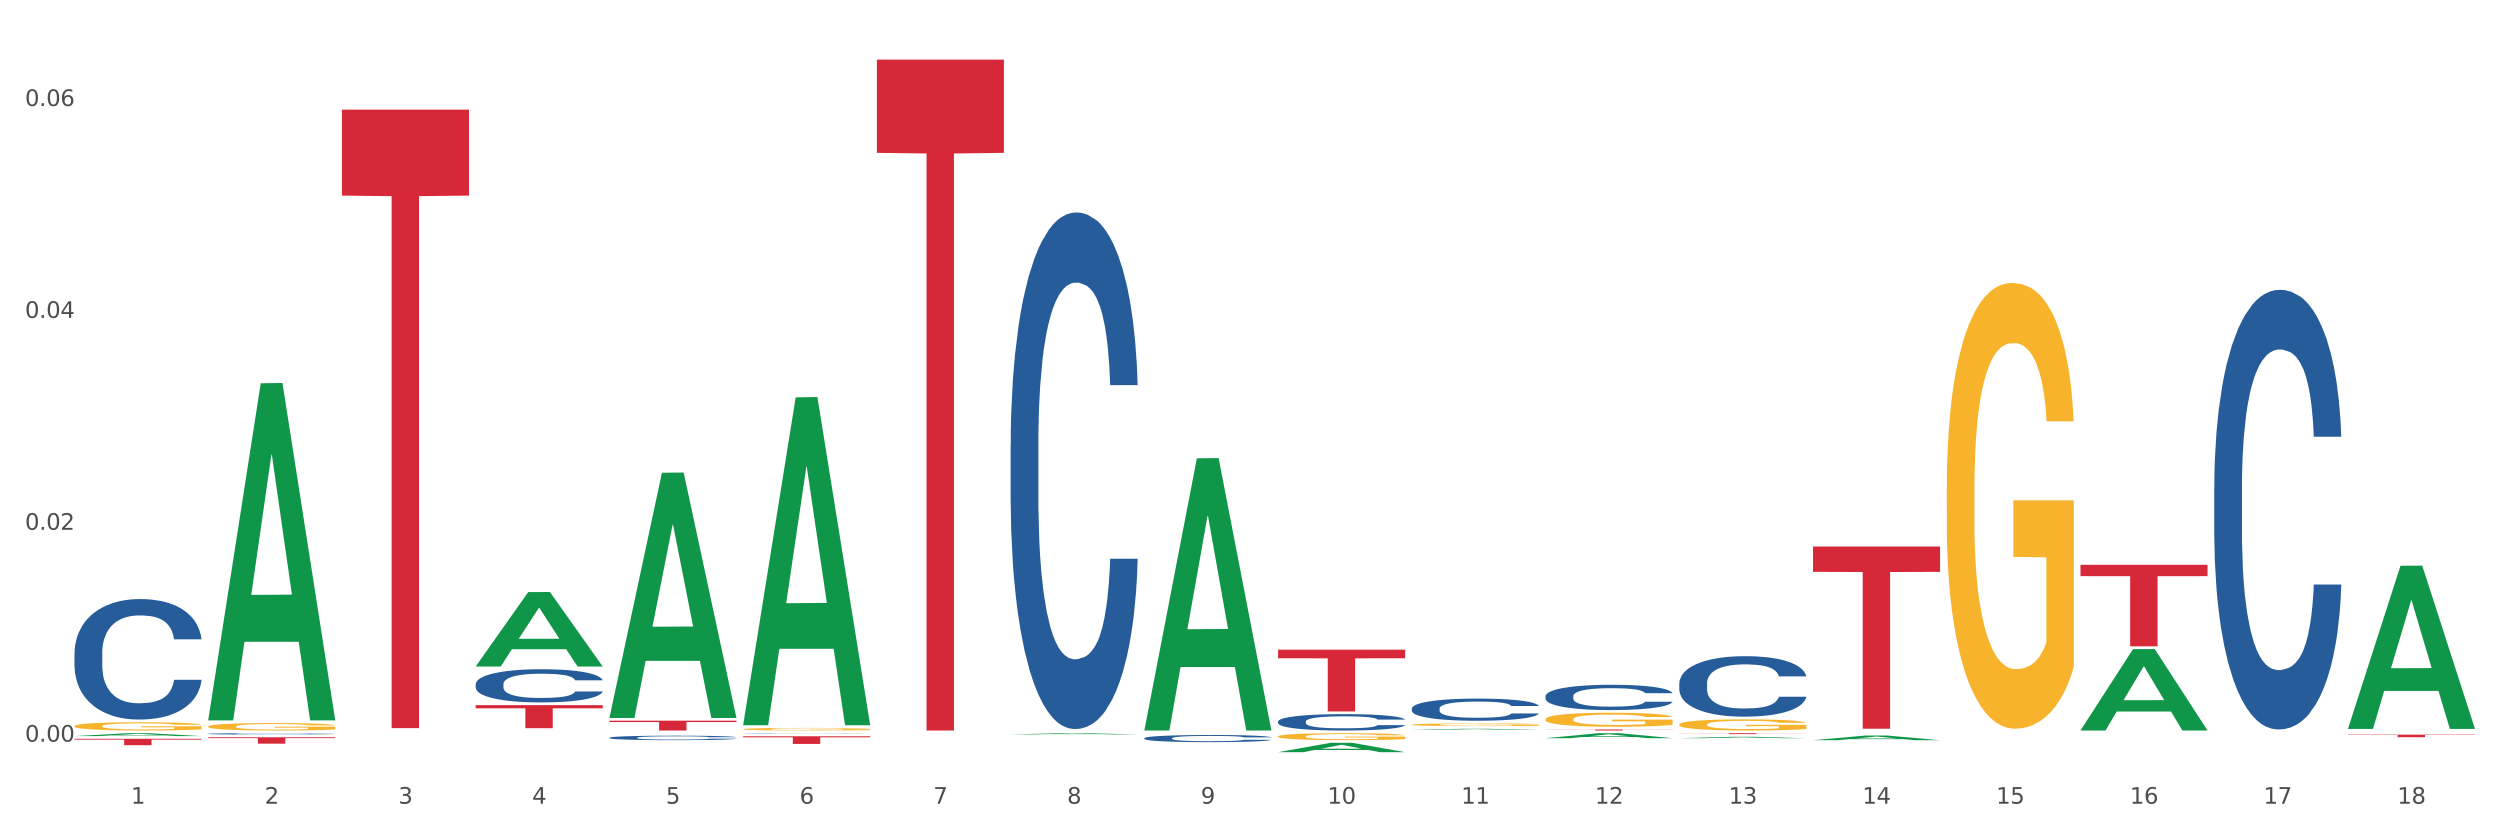 <?xml version="1.0" encoding="utf-8" standalone="no"?>
<!DOCTYPE svg PUBLIC "-//W3C//DTD SVG 1.1//EN"
  "http://www.w3.org/Graphics/SVG/1.1/DTD/svg11.dtd">
<svg xmlns:xlink="http://www.w3.org/1999/xlink" width="1080pt" height="360pt" viewBox="0 0 1080 360" xmlns="http://www.w3.org/2000/svg" version="1.1">
 <rect x="0" y="0" width="1080" height="360" fill="#333333" stroke="none"/>
 <defs>
  <style type="text/css">*{stroke-linejoin: round; stroke-linecap: butt}</style>
 </defs>
 <g id="figure_1">
  <g id="patch_1">
   <path d="M 0 360 
L 1080 360 
L 1080 0 
L 0 0 
z
" style="fill: #ffffff; stroke: #ffffff; stroke-linejoin: miter"/>
  </g>
  <g id="axes_1">
   <g id="matplotlib.axis_1">
    <g id="xtick_1">
     <g id="text_1">
      <!-- 1 -->
      <g style="fill: #4d4d4d" transform="translate(56.563 347.204) scale(0.096 -0.096)">
       <defs>
        <path id="DejaVuSans-31" d="M 794 531 
L 1825 531 
L 1825 4091 
L 703 3866 
L 703 4441 
L 1819 4666 
L 2450 4666 
L 2450 531 
L 3481 531 
L 3481 0 
L 794 0 
L 794 531 
z
" transform="scale(0.016)"/>
       </defs>
       <use xlink:href="#DejaVuSans-31"/>
      </g>
     </g>
    </g>
    <g id="xtick_2">
     <g id="text_2">
      <!-- 2 -->
      <g style="fill: #4d4d4d" transform="translate(114.336 347.204) scale(0.096 -0.096)">
       <defs>
        <path id="DejaVuSans-32" d="M 1228 531 
L 3431 531 
L 3431 0 
L 469 0 
L 469 531 
Q 828 903 1448 1529 
Q 2069 2156 2228 2338 
Q 2531 2678 2651 2914 
Q 2772 3150 2772 3378 
Q 2772 3750 2511 3984 
Q 2250 4219 1831 4219 
Q 1534 4219 1204 4116 
Q 875 4013 500 3803 
L 500 4441 
Q 881 4594 1212 4672 
Q 1544 4750 1819 4750 
Q 2544 4750 2975 4387 
Q 3406 4025 3406 3419 
Q 3406 3131 3298 2873 
Q 3191 2616 2906 2266 
Q 2828 2175 2409 1742 
Q 1991 1309 1228 531 
z
" transform="scale(0.016)"/>
       </defs>
       <use xlink:href="#DejaVuSans-32"/>
      </g>
     </g>
    </g>
    <g id="xtick_3">
     <g id="text_3">
      <!-- 3 -->
      <g style="fill: #4d4d4d" transform="translate(172.109 347.204) scale(0.096 -0.096)">
       <defs>
        <path id="DejaVuSans-33" d="M 2597 2516 
Q 3050 2419 3304 2112 
Q 3559 1806 3559 1356 
Q 3559 666 3084 287 
Q 2609 -91 1734 -91 
Q 1441 -91 1130 -33 
Q 819 25 488 141 
L 488 750 
Q 750 597 1062 519 
Q 1375 441 1716 441 
Q 2309 441 2620 675 
Q 2931 909 2931 1356 
Q 2931 1769 2642 2001 
Q 2353 2234 1838 2234 
L 1294 2234 
L 1294 2753 
L 1863 2753 
Q 2328 2753 2575 2939 
Q 2822 3125 2822 3475 
Q 2822 3834 2567 4026 
Q 2313 4219 1838 4219 
Q 1578 4219 1281 4162 
Q 984 4106 628 3988 
L 628 4550 
Q 988 4650 1302 4700 
Q 1616 4750 1894 4750 
Q 2613 4750 3031 4423 
Q 3450 4097 3450 3541 
Q 3450 3153 3228 2886 
Q 3006 2619 2597 2516 
z
" transform="scale(0.016)"/>
       </defs>
       <use xlink:href="#DejaVuSans-33"/>
      </g>
     </g>
    </g>
    <g id="xtick_4">
     <g id="text_4">
      <!-- 4 -->
      <g style="fill: #4d4d4d" transform="translate(229.882 347.204) scale(0.096 -0.096)">
       <defs>
        <path id="DejaVuSans-34" d="M 2419 4116 
L 825 1625 
L 2419 1625 
L 2419 4116 
z
M 2253 4666 
L 3047 4666 
L 3047 1625 
L 3713 1625 
L 3713 1100 
L 3047 1100 
L 3047 0 
L 2419 0 
L 2419 1100 
L 313 1100 
L 313 1709 
L 2253 4666 
z
" transform="scale(0.016)"/>
       </defs>
       <use xlink:href="#DejaVuSans-34"/>
      </g>
     </g>
    </g>
    <g id="xtick_5">
     <g id="text_5">
      <!-- 5 -->
      <g style="fill: #4d4d4d" transform="translate(287.655 347.204) scale(0.096 -0.096)">
       <defs>
        <path id="DejaVuSans-35" d="M 691 4666 
L 3169 4666 
L 3169 4134 
L 1269 4134 
L 1269 2991 
Q 1406 3038 1543 3061 
Q 1681 3084 1819 3084 
Q 2600 3084 3056 2656 
Q 3513 2228 3513 1497 
Q 3513 744 3044 326 
Q 2575 -91 1722 -91 
Q 1428 -91 1123 -41 
Q 819 9 494 109 
L 494 744 
Q 775 591 1075 516 
Q 1375 441 1709 441 
Q 2250 441 2565 725 
Q 2881 1009 2881 1497 
Q 2881 1984 2565 2268 
Q 2250 2553 1709 2553 
Q 1456 2553 1204 2497 
Q 953 2441 691 2322 
L 691 4666 
z
" transform="scale(0.016)"/>
       </defs>
       <use xlink:href="#DejaVuSans-35"/>
      </g>
     </g>
    </g>
    <g id="xtick_6">
     <g id="text_6">
      <!-- 6 -->
      <g style="fill: #4d4d4d" transform="translate(345.428 347.204) scale(0.096 -0.096)">
       <defs>
        <path id="DejaVuSans-36" d="M 2113 2584 
Q 1688 2584 1439 2293 
Q 1191 2003 1191 1497 
Q 1191 994 1439 701 
Q 1688 409 2113 409 
Q 2538 409 2786 701 
Q 3034 994 3034 1497 
Q 3034 2003 2786 2293 
Q 2538 2584 2113 2584 
z
M 3366 4563 
L 3366 3988 
Q 3128 4100 2886 4159 
Q 2644 4219 2406 4219 
Q 1781 4219 1451 3797 
Q 1122 3375 1075 2522 
Q 1259 2794 1537 2939 
Q 1816 3084 2150 3084 
Q 2853 3084 3261 2657 
Q 3669 2231 3669 1497 
Q 3669 778 3244 343 
Q 2819 -91 2113 -91 
Q 1303 -91 875 529 
Q 447 1150 447 2328 
Q 447 3434 972 4092 
Q 1497 4750 2381 4750 
Q 2619 4750 2861 4703 
Q 3103 4656 3366 4563 
z
" transform="scale(0.016)"/>
       </defs>
       <use xlink:href="#DejaVuSans-36"/>
      </g>
     </g>
    </g>
    <g id="xtick_7">
     <g id="text_7">
      <!-- 7 -->
      <g style="fill: #4d4d4d" transform="translate(403.201 347.204) scale(0.096 -0.096)">
       <defs>
        <path id="DejaVuSans-37" d="M 525 4666 
L 3525 4666 
L 3525 4397 
L 1831 0 
L 1172 0 
L 2766 4134 
L 525 4134 
L 525 4666 
z
" transform="scale(0.016)"/>
       </defs>
       <use xlink:href="#DejaVuSans-37"/>
      </g>
     </g>
    </g>
    <g id="xtick_8">
     <g id="text_8">
      <!-- 8 -->
      <g style="fill: #4d4d4d" transform="translate(460.974 347.204) scale(0.096 -0.096)">
       <defs>
        <path id="DejaVuSans-38" d="M 2034 2216 
Q 1584 2216 1326 1975 
Q 1069 1734 1069 1313 
Q 1069 891 1326 650 
Q 1584 409 2034 409 
Q 2484 409 2743 651 
Q 3003 894 3003 1313 
Q 3003 1734 2745 1975 
Q 2488 2216 2034 2216 
z
M 1403 2484 
Q 997 2584 770 2862 
Q 544 3141 544 3541 
Q 544 4100 942 4425 
Q 1341 4750 2034 4750 
Q 2731 4750 3128 4425 
Q 3525 4100 3525 3541 
Q 3525 3141 3298 2862 
Q 3072 2584 2669 2484 
Q 3125 2378 3379 2068 
Q 3634 1759 3634 1313 
Q 3634 634 3220 271 
Q 2806 -91 2034 -91 
Q 1263 -91 848 271 
Q 434 634 434 1313 
Q 434 1759 690 2068 
Q 947 2378 1403 2484 
z
M 1172 3481 
Q 1172 3119 1398 2916 
Q 1625 2713 2034 2713 
Q 2441 2713 2670 2916 
Q 2900 3119 2900 3481 
Q 2900 3844 2670 4047 
Q 2441 4250 2034 4250 
Q 1625 4250 1398 4047 
Q 1172 3844 1172 3481 
z
" transform="scale(0.016)"/>
       </defs>
       <use xlink:href="#DejaVuSans-38"/>
      </g>
     </g>
    </g>
    <g id="xtick_9">
     <g id="text_9">
      <!-- 9 -->
      <g style="fill: #4d4d4d" transform="translate(518.747 347.204) scale(0.096 -0.096)">
       <defs>
        <path id="DejaVuSans-39" d="M 703 97 
L 703 672 
Q 941 559 1184 500 
Q 1428 441 1663 441 
Q 2288 441 2617 861 
Q 2947 1281 2994 2138 
Q 2813 1869 2534 1725 
Q 2256 1581 1919 1581 
Q 1219 1581 811 2004 
Q 403 2428 403 3163 
Q 403 3881 828 4315 
Q 1253 4750 1959 4750 
Q 2769 4750 3195 4129 
Q 3622 3509 3622 2328 
Q 3622 1225 3098 567 
Q 2575 -91 1691 -91 
Q 1453 -91 1209 -44 
Q 966 3 703 97 
z
M 1959 2075 
Q 2384 2075 2632 2365 
Q 2881 2656 2881 3163 
Q 2881 3666 2632 3958 
Q 2384 4250 1959 4250 
Q 1534 4250 1286 3958 
Q 1038 3666 1038 3163 
Q 1038 2656 1286 2365 
Q 1534 2075 1959 2075 
z
" transform="scale(0.016)"/>
       </defs>
       <use xlink:href="#DejaVuSans-39"/>
      </g>
     </g>
    </g>
    <g id="xtick_10">
     <g id="text_10">
      <!-- 10 -->
      <g style="fill: #4d4d4d" transform="translate(573.466 347.204) scale(0.096 -0.096)">
       <defs>
        <path id="DejaVuSans-30" d="M 2034 4250 
Q 1547 4250 1301 3770 
Q 1056 3291 1056 2328 
Q 1056 1369 1301 889 
Q 1547 409 2034 409 
Q 2525 409 2770 889 
Q 3016 1369 3016 2328 
Q 3016 3291 2770 3770 
Q 2525 4250 2034 4250 
z
M 2034 4750 
Q 2819 4750 3233 4129 
Q 3647 3509 3647 2328 
Q 3647 1150 3233 529 
Q 2819 -91 2034 -91 
Q 1250 -91 836 529 
Q 422 1150 422 2328 
Q 422 3509 836 4129 
Q 1250 4750 2034 4750 
z
" transform="scale(0.016)"/>
       </defs>
       <use xlink:href="#DejaVuSans-31"/>
       <use xlink:href="#DejaVuSans-30" transform="translate(63.623 0)"/>
      </g>
     </g>
    </g>
    <g id="xtick_11">
     <g id="text_11">
      <!-- 11 -->
      <g style="fill: #4d4d4d" transform="translate(631.239 347.204) scale(0.096 -0.096)">
       <use xlink:href="#DejaVuSans-31"/>
       <use xlink:href="#DejaVuSans-31" transform="translate(63.623 0)"/>
      </g>
     </g>
    </g>
    <g id="xtick_12">
     <g id="text_12">
      <!-- 12 -->
      <g style="fill: #4d4d4d" transform="translate(689.012 347.204) scale(0.096 -0.096)">
       <use xlink:href="#DejaVuSans-31"/>
       <use xlink:href="#DejaVuSans-32" transform="translate(63.623 0)"/>
      </g>
     </g>
    </g>
    <g id="xtick_13">
     <g id="text_13">
      <!-- 13 -->
      <g style="fill: #4d4d4d" transform="translate(746.785 347.204) scale(0.096 -0.096)">
       <use xlink:href="#DejaVuSans-31"/>
       <use xlink:href="#DejaVuSans-33" transform="translate(63.623 0)"/>
      </g>
     </g>
    </g>
    <g id="xtick_14">
     <g id="text_14">
      <!-- 14 -->
      <g style="fill: #4d4d4d" transform="translate(804.558 347.204) scale(0.096 -0.096)">
       <use xlink:href="#DejaVuSans-31"/>
       <use xlink:href="#DejaVuSans-34" transform="translate(63.623 0)"/>
      </g>
     </g>
    </g>
    <g id="xtick_15">
     <g id="text_15">
      <!-- 15 -->
      <g style="fill: #4d4d4d" transform="translate(862.331 347.204) scale(0.096 -0.096)">
       <use xlink:href="#DejaVuSans-31"/>
       <use xlink:href="#DejaVuSans-35" transform="translate(63.623 0)"/>
      </g>
     </g>
    </g>
    <g id="xtick_16">
     <g id="text_16">
      <!-- 16 -->
      <g style="fill: #4d4d4d" transform="translate(920.104 347.204) scale(0.096 -0.096)">
       <use xlink:href="#DejaVuSans-31"/>
       <use xlink:href="#DejaVuSans-36" transform="translate(63.623 0)"/>
      </g>
     </g>
    </g>
    <g id="xtick_17">
     <g id="text_17">
      <!-- 17 -->
      <g style="fill: #4d4d4d" transform="translate(977.877 347.204) scale(0.096 -0.096)">
       <use xlink:href="#DejaVuSans-31"/>
       <use xlink:href="#DejaVuSans-37" transform="translate(63.623 0)"/>
      </g>
     </g>
    </g>
    <g id="xtick_18">
     <g id="text_18">
      <!-- 18 -->
      <g style="fill: #4d4d4d" transform="translate(1035.65 347.204) scale(0.096 -0.096)">
       <use xlink:href="#DejaVuSans-31"/>
       <use xlink:href="#DejaVuSans-38" transform="translate(63.623 0)"/>
      </g>
     </g>
    </g>
    <g id="xtick_19"/>
    <g id="xtick_20"/>
    <g id="xtick_21"/>
    <g id="xtick_22"/>
    <g id="xtick_23"/>
    <g id="xtick_24"/>
    <g id="xtick_25"/>
    <g id="xtick_26"/>
    <g id="xtick_27"/>
    <g id="xtick_28"/>
    <g id="xtick_29"/>
    <g id="xtick_30"/>
    <g id="xtick_31"/>
    <g id="xtick_32"/>
    <g id="xtick_33"/>
    <g id="xtick_34"/>
    <g id="xtick_35"/>
   </g>
   <g id="matplotlib.axis_2">
    <g id="ytick_1">
     <g id="text_19">
      <!-- 0.00 -->
      <g style="fill: #4d4d4d" transform="translate(10.8 320.393) scale(0.096 -0.096)">
       <defs>
        <path id="DejaVuSans-2e" d="M 684 794 
L 1344 794 
L 1344 0 
L 684 0 
L 684 794 
z
" transform="scale(0.016)"/>
       </defs>
       <use xlink:href="#DejaVuSans-30"/>
       <use xlink:href="#DejaVuSans-2e" transform="translate(63.623 0)"/>
       <use xlink:href="#DejaVuSans-30" transform="translate(95.41 0)"/>
       <use xlink:href="#DejaVuSans-30" transform="translate(159.033 0)"/>
      </g>
     </g>
    </g>
    <g id="ytick_2">
     <g id="text_20">
      <!-- 0.02 -->
      <g style="fill: #4d4d4d" transform="translate(10.8 228.86) scale(0.096 -0.096)">
       <use xlink:href="#DejaVuSans-30"/>
       <use xlink:href="#DejaVuSans-2e" transform="translate(63.623 0)"/>
       <use xlink:href="#DejaVuSans-30" transform="translate(95.41 0)"/>
       <use xlink:href="#DejaVuSans-32" transform="translate(159.033 0)"/>
      </g>
     </g>
    </g>
    <g id="ytick_3">
     <g id="text_21">
      <!-- 0.04 -->
      <g style="fill: #4d4d4d" transform="translate(10.8 137.327) scale(0.096 -0.096)">
       <use xlink:href="#DejaVuSans-30"/>
       <use xlink:href="#DejaVuSans-2e" transform="translate(63.623 0)"/>
       <use xlink:href="#DejaVuSans-30" transform="translate(95.41 0)"/>
       <use xlink:href="#DejaVuSans-34" transform="translate(159.033 0)"/>
      </g>
     </g>
    </g>
    <g id="ytick_4">
     <g id="text_22">
      <!-- 0.06 -->
      <g style="fill: #4d4d4d" transform="translate(10.8 45.794) scale(0.096 -0.096)">
       <use xlink:href="#DejaVuSans-30"/>
       <use xlink:href="#DejaVuSans-2e" transform="translate(63.623 0)"/>
       <use xlink:href="#DejaVuSans-30" transform="translate(95.41 0)"/>
       <use xlink:href="#DejaVuSans-36" transform="translate(159.033 0)"/>
      </g>
     </g>
    </g>
    <g id="ytick_5"/>
    <g id="ytick_6"/>
    <g id="ytick_7"/>
   </g>
   <g id="PolyCollection_1">
    <path d="M 32.175 317.984 
L 32.232 317.983 
L 54.864 316.747 
L 64.257 316.746 
L 87.059 317.987 
L 76.196 317.987 
L 71.273 317.698 
L 47.905 317.698 
L 47.735 317.702 
L 42.982 317.987 
L 32.175 317.987 
L 32.175 317.984 
L 50.847 317.525 
L 68.331 317.524 
L 59.674 317.01 
L 59.561 317.008 
L 59.447 317.011 
L 50.79 317.524 
L 50.847 317.525 
L 32.175 317.984 
z
" clip-path="url(#p5a2f2c8e34)" style="fill: #109648"/>
    <path d="M 89.948 318.492 
L 144.832 318.492 
L 144.832 318.876 
L 123.243 318.878 
L 123.243 321.253 
L 111.407 321.253 
L 111.407 318.878 
L 89.948 318.876 
L 89.948 318.495 
L 89.948 318.492 
z
" clip-path="url(#p5a2f2c8e34)" style="fill: #d62839"/>
    <path d="M 89.948 313.851 
L 90.013 313.848 
L 90.013 313.742 
L 90.142 313.651 
L 90.79 313.43 
L 91.762 313.248 
L 92.475 313.151 
L 93.188 313.072 
L 94.03 312.993 
L 95.067 312.91 
L 96.946 312.79 
L 98.113 312.728 
L 99.538 312.663 
L 102.13 312.569 
L 104.009 312.516 
L 105.953 312.472 
L 109.128 312.419 
L 111.202 312.396 
L 113.405 312.378 
L 116.062 312.367 
L 118.071 312.364 
L 122.477 312.372 
L 126.235 312.399 
L 128.049 312.419 
L 130.382 312.455 
L 131.613 312.478 
L 133.622 312.525 
L 135.696 312.587 
L 137.121 312.64 
L 139.26 312.74 
L 140.88 312.84 
L 142.37 312.963 
L 143.148 313.048 
L 143.731 313.128 
L 144.249 313.219 
L 144.768 313.363 
L 133.104 313.363 
L 132.65 313.26 
L 131.937 313.163 
L 130.901 313.069 
L 129.993 313.01 
L 128.438 312.937 
L 127.013 312.89 
L 125.522 312.854 
L 123.708 312.825 
L 122.282 312.81 
L 120.274 312.799 
L 116.321 312.802 
L 113.664 312.825 
L 111.85 312.854 
L 110.684 312.881 
L 109.647 312.91 
L 108.48 312.951 
L 107.12 313.013 
L 106.148 313.069 
L 105.176 313.139 
L 104.398 313.21 
L 103.685 313.292 
L 103.102 313.38 
L 102.648 313.472 
L 102.26 313.583 
L 101.936 313.768 
L 101.936 314.171 
L 102.065 314.262 
L 102.389 314.383 
L 102.778 314.474 
L 103.426 314.582 
L 104.009 314.656 
L 105.111 314.762 
L 106.342 314.85 
L 107.314 314.906 
L 108.286 314.953 
L 109.971 315.017 
L 111.85 315.07 
L 113.47 315.103 
L 115.673 315.132 
L 117.163 315.144 
L 118.459 315.15 
L 121.634 315.15 
L 123.902 315.141 
L 126.43 315.12 
L 128.373 315.094 
L 129.993 315.062 
L 131.808 315.009 
L 132.974 314.959 
L 132.974 314.344 
L 118.719 314.341 
L 118.719 313.933 
L 144.832 313.933 
L 144.832 315.132 
L 143.731 315.194 
L 142.5 315.25 
L 141.204 315.3 
L 139.26 315.361 
L 136.927 315.42 
L 134.853 315.461 
L 132.65 315.496 
L 130.058 315.529 
L 126.689 315.558 
L 124.615 315.57 
L 122.023 315.579 
L 118.978 315.582 
L 116.321 315.576 
L 113.729 315.561 
L 111.007 315.535 
L 108.351 315.496 
L 106.342 315.458 
L 104.333 315.411 
L 102.195 315.35 
L 100.51 315.291 
L 99.214 315.238 
L 97.789 315.17 
L 96.233 315.082 
L 95.067 315.003 
L 94.03 314.92 
L 92.929 314.815 
L 92.151 314.724 
L 91.374 314.609 
L 90.92 314.524 
L 90.402 314.391 
L 90.013 314.206 
L 89.948 313.851 
z
" clip-path="url(#p5a2f2c8e34)" style="fill: #f7b32b"/>
    <path d="M 321.04 314.985 
L 321.105 314.984 
L 321.105 314.948 
L 321.234 314.916 
L 321.882 314.84 
L 322.854 314.777 
L 323.567 314.744 
L 324.28 314.717 
L 325.122 314.689 
L 326.159 314.661 
L 328.038 314.619 
L 329.205 314.598 
L 330.63 314.576 
L 333.222 314.543 
L 335.101 314.525 
L 337.045 314.51 
L 340.22 314.492 
L 342.294 314.484 
L 344.497 314.478 
L 347.154 314.473 
L 349.162 314.472 
L 353.569 314.475 
L 357.327 314.485 
L 359.141 314.492 
L 361.474 314.504 
L 362.705 314.512 
L 364.714 314.528 
L 366.788 314.549 
L 368.213 314.568 
L 370.352 314.602 
L 371.972 314.637 
L 373.462 314.679 
L 374.239 314.708 
L 374.823 314.736 
L 375.341 314.767 
L 375.859 314.817 
L 364.196 314.817 
L 363.742 314.781 
L 363.029 314.748 
L 361.993 314.716 
L 361.085 314.695 
L 359.53 314.67 
L 358.105 314.654 
L 356.614 314.642 
L 354.8 314.631 
L 353.374 314.626 
L 351.366 314.622 
L 347.413 314.623 
L 344.756 314.631 
L 342.942 314.642 
L 341.775 314.651 
L 340.739 314.661 
L 339.572 314.675 
L 338.212 314.696 
L 337.24 314.716 
L 336.268 314.74 
L 335.49 314.764 
L 334.777 314.793 
L 334.194 314.823 
L 333.74 314.854 
L 333.352 314.893 
L 333.028 314.957 
L 333.028 315.095 
L 333.157 315.127 
L 333.481 315.168 
L 333.87 315.2 
L 334.518 315.237 
L 335.101 315.263 
L 336.203 315.299 
L 337.434 315.329 
L 338.406 315.349 
L 339.378 315.365 
L 341.063 315.387 
L 342.942 315.405 
L 344.562 315.417 
L 346.765 315.427 
L 348.255 315.431 
L 349.551 315.433 
L 352.726 315.433 
L 354.994 315.43 
L 357.521 315.423 
L 359.465 315.414 
L 361.085 315.402 
L 362.9 315.384 
L 364.066 315.367 
L 364.066 315.155 
L 349.81 315.154 
L 349.81 315.013 
L 375.924 315.013 
L 375.924 315.427 
L 374.823 315.448 
L 373.591 315.467 
L 372.296 315.484 
L 370.352 315.506 
L 368.019 315.526 
L 365.945 315.54 
L 363.742 315.552 
L 361.15 315.563 
L 357.781 315.574 
L 355.707 315.578 
L 353.115 315.581 
L 350.07 315.582 
L 347.413 315.58 
L 344.821 315.575 
L 342.099 315.565 
L 339.443 315.552 
L 337.434 315.539 
L 335.425 315.523 
L 333.287 315.502 
L 331.602 315.481 
L 330.306 315.463 
L 328.881 315.44 
L 327.325 315.409 
L 326.159 315.382 
L 325.122 315.354 
L 324.021 315.317 
L 323.243 315.286 
L 322.465 315.246 
L 322.012 315.217 
L 321.493 315.171 
L 321.105 315.108 
L 321.04 314.985 
z
" clip-path="url(#p5a2f2c8e34)" style="fill: #f7b32b"/>
    <path d="M 609.905 313.051 
L 609.97 313.05 
L 609.97 313.013 
L 610.099 312.98 
L 610.747 312.902 
L 611.719 312.838 
L 612.432 312.804 
L 613.145 312.775 
L 613.987 312.747 
L 615.024 312.718 
L 616.903 312.675 
L 618.069 312.654 
L 619.495 312.631 
L 622.087 312.597 
L 623.966 312.579 
L 625.91 312.563 
L 629.085 312.544 
L 631.159 312.536 
L 633.362 312.53 
L 636.019 312.526 
L 638.027 312.525 
L 642.434 312.528 
L 646.192 312.537 
L 648.006 312.544 
L 650.339 312.557 
L 651.57 312.565 
L 653.579 312.582 
L 655.653 312.604 
L 657.078 312.622 
L 659.216 312.658 
L 660.836 312.693 
L 662.327 312.737 
L 663.104 312.767 
L 663.688 312.795 
L 664.206 312.827 
L 664.724 312.878 
L 653.061 312.878 
L 652.607 312.842 
L 651.894 312.808 
L 650.857 312.774 
L 649.95 312.754 
L 648.395 312.728 
L 646.97 312.711 
L 645.479 312.698 
L 643.665 312.688 
L 642.239 312.683 
L 640.231 312.679 
L 636.278 312.68 
L 633.621 312.688 
L 631.807 312.698 
L 630.64 312.708 
L 629.604 312.718 
L 628.437 312.733 
L 627.076 312.755 
L 626.104 312.774 
L 625.132 312.799 
L 624.355 312.824 
L 623.642 312.853 
L 623.059 312.885 
L 622.605 312.917 
L 622.217 312.957 
L 621.893 313.022 
L 621.893 313.165 
L 622.022 313.197 
L 622.346 313.24 
L 622.735 313.272 
L 623.383 313.311 
L 623.966 313.337 
L 625.068 313.374 
L 626.299 313.405 
L 627.271 313.425 
L 628.243 313.442 
L 629.928 313.465 
L 631.807 313.483 
L 633.427 313.495 
L 635.63 313.505 
L 637.12 313.509 
L 638.416 313.511 
L 641.591 313.511 
L 643.859 313.508 
L 646.386 313.501 
L 648.33 313.492 
L 649.95 313.48 
L 651.765 313.461 
L 652.931 313.444 
L 652.931 313.226 
L 638.675 313.225 
L 638.675 313.08 
L 664.789 313.08 
L 664.789 313.505 
L 663.688 313.527 
L 662.456 313.547 
L 661.16 313.565 
L 659.216 313.586 
L 656.884 313.607 
L 654.81 313.622 
L 652.607 313.634 
L 650.015 313.646 
L 646.646 313.656 
L 644.572 313.66 
L 641.98 313.663 
L 638.935 313.664 
L 636.278 313.662 
L 633.686 313.657 
L 630.964 313.648 
L 628.308 313.634 
L 626.299 313.621 
L 624.29 313.604 
L 622.152 313.582 
L 620.467 313.561 
L 619.171 313.543 
L 617.745 313.519 
L 616.19 313.487 
L 615.024 313.459 
L 613.987 313.43 
L 612.886 313.393 
L 612.108 313.36 
L 611.33 313.32 
L 610.877 313.29 
L 610.358 313.243 
L 609.97 313.177 
L 609.905 313.051 
z
" clip-path="url(#p5a2f2c8e34)" style="fill: #f7b32b"/>
    <path d="M 667.678 310.704 
L 667.743 310.698 
L 667.743 310.499 
L 667.872 310.328 
L 668.52 309.913 
L 669.492 309.57 
L 670.205 309.388 
L 670.918 309.239 
L 671.76 309.089 
L 672.797 308.935 
L 674.676 308.708 
L 675.842 308.592 
L 677.268 308.47 
L 679.86 308.293 
L 681.739 308.194 
L 683.683 308.111 
L 686.858 308.011 
L 688.932 307.967 
L 691.135 307.934 
L 693.792 307.912 
L 695.8 307.906 
L 700.207 307.923 
L 703.965 307.973 
L 705.779 308.011 
L 708.112 308.078 
L 709.343 308.122 
L 711.352 308.21 
L 713.426 308.327 
L 714.851 308.426 
L 716.989 308.614 
L 718.609 308.802 
L 720.1 309.034 
L 720.877 309.194 
L 721.461 309.344 
L 721.979 309.515 
L 722.497 309.786 
L 710.834 309.786 
L 710.38 309.593 
L 709.667 309.41 
L 708.63 309.233 
L 707.723 309.123 
L 706.168 308.984 
L 704.743 308.896 
L 703.252 308.83 
L 701.438 308.774 
L 700.012 308.747 
L 698.003 308.725 
L 694.051 308.73 
L 691.394 308.774 
L 689.58 308.83 
L 688.413 308.879 
L 687.377 308.935 
L 686.21 309.012 
L 684.849 309.128 
L 683.877 309.233 
L 682.905 309.366 
L 682.128 309.499 
L 681.415 309.653 
L 680.832 309.819 
L 680.378 309.991 
L 679.99 310.201 
L 679.666 310.549 
L 679.666 311.306 
L 679.795 311.478 
L 680.119 311.704 
L 680.508 311.876 
L 681.156 312.08 
L 681.739 312.218 
L 682.841 312.417 
L 684.072 312.583 
L 685.044 312.688 
L 686.016 312.777 
L 687.701 312.898 
L 689.58 312.998 
L 691.2 313.059 
L 693.403 313.114 
L 694.893 313.136 
L 696.189 313.147 
L 699.364 313.147 
L 701.632 313.131 
L 704.159 313.092 
L 706.103 313.042 
L 707.723 312.981 
L 709.538 312.882 
L 710.704 312.788 
L 710.704 311.632 
L 696.448 311.627 
L 696.448 310.858 
L 722.562 310.858 
L 722.562 313.114 
L 721.461 313.23 
L 720.229 313.335 
L 718.933 313.429 
L 716.989 313.545 
L 714.657 313.656 
L 712.583 313.733 
L 710.38 313.8 
L 707.788 313.86 
L 704.419 313.916 
L 702.345 313.938 
L 699.753 313.954 
L 696.708 313.96 
L 694.051 313.949 
L 691.459 313.921 
L 688.737 313.871 
L 686.081 313.8 
L 684.072 313.728 
L 682.063 313.639 
L 679.925 313.523 
L 678.24 313.413 
L 676.944 313.313 
L 675.518 313.186 
L 673.963 313.02 
L 672.797 312.871 
L 671.76 312.716 
L 670.659 312.517 
L 669.881 312.346 
L 669.103 312.13 
L 668.65 311.97 
L 668.131 311.721 
L 667.743 311.373 
L 667.678 310.704 
z
" clip-path="url(#p5a2f2c8e34)" style="fill: #f7b32b"/>
    <path d="M 725.451 312.99 
L 725.516 312.986 
L 725.516 312.827 
L 725.645 312.691 
L 726.293 312.361 
L 727.265 312.088 
L 727.978 311.943 
L 728.691 311.824 
L 729.533 311.705 
L 730.57 311.582 
L 732.449 311.402 
L 733.615 311.309 
L 735.041 311.212 
L 737.633 311.072 
L 739.512 310.992 
L 741.456 310.926 
L 744.631 310.847 
L 746.705 310.812 
L 748.908 310.786 
L 751.565 310.768 
L 753.573 310.764 
L 757.98 310.777 
L 761.738 310.816 
L 763.552 310.847 
L 765.885 310.9 
L 767.116 310.935 
L 769.125 311.006 
L 771.199 311.098 
L 772.624 311.177 
L 774.762 311.327 
L 776.382 311.476 
L 777.873 311.661 
L 778.65 311.789 
L 779.234 311.908 
L 779.752 312.044 
L 780.27 312.26 
L 768.607 312.26 
L 768.153 312.106 
L 767.44 311.96 
L 766.403 311.82 
L 765.496 311.732 
L 763.941 311.622 
L 762.516 311.551 
L 761.025 311.498 
L 759.211 311.454 
L 757.785 311.432 
L 755.776 311.415 
L 751.824 311.419 
L 749.167 311.454 
L 747.353 311.498 
L 746.186 311.538 
L 745.15 311.582 
L 743.983 311.644 
L 742.622 311.736 
L 741.65 311.82 
L 740.678 311.925 
L 739.901 312.031 
L 739.188 312.154 
L 738.605 312.286 
L 738.151 312.422 
L 737.762 312.59 
L 737.438 312.867 
L 737.438 313.47 
L 737.568 313.606 
L 737.892 313.786 
L 738.281 313.923 
L 738.929 314.086 
L 739.512 314.196 
L 740.614 314.354 
L 741.845 314.486 
L 742.817 314.57 
L 743.789 314.64 
L 745.474 314.737 
L 747.353 314.816 
L 748.973 314.864 
L 751.176 314.908 
L 752.666 314.926 
L 753.962 314.935 
L 757.137 314.935 
L 759.405 314.922 
L 761.932 314.891 
L 763.876 314.851 
L 765.496 314.803 
L 767.311 314.724 
L 768.477 314.649 
L 768.477 313.729 
L 754.221 313.725 
L 754.221 313.113 
L 780.335 313.113 
L 780.335 314.908 
L 779.234 315.001 
L 778.002 315.084 
L 776.706 315.159 
L 774.762 315.252 
L 772.43 315.34 
L 770.356 315.401 
L 768.153 315.454 
L 765.561 315.502 
L 762.192 315.546 
L 760.118 315.564 
L 757.526 315.577 
L 754.48 315.582 
L 751.824 315.573 
L 749.232 315.551 
L 746.51 315.511 
L 743.854 315.454 
L 741.845 315.397 
L 739.836 315.326 
L 737.698 315.234 
L 736.013 315.146 
L 734.717 315.067 
L 733.291 314.966 
L 731.736 314.834 
L 730.57 314.715 
L 729.533 314.592 
L 728.431 314.433 
L 727.654 314.297 
L 726.876 314.125 
L 726.423 313.998 
L 725.904 313.8 
L 725.516 313.522 
L 725.451 312.99 
z
" clip-path="url(#p5a2f2c8e34)" style="fill: #f7b32b"/>
    <path d="M 840.997 211.221 
L 841.062 211.045 
L 841.062 204.713 
L 841.191 199.26 
L 841.839 186.067 
L 842.811 175.162 
L 843.524 169.357 
L 844.237 164.608 
L 845.079 159.858 
L 846.116 154.933 
L 847.995 147.721 
L 849.161 144.027 
L 850.587 140.158 
L 853.179 134.529 
L 855.058 131.363 
L 857.002 128.724 
L 860.177 125.558 
L 862.251 124.151 
L 864.454 123.095 
L 867.111 122.392 
L 869.119 122.216 
L 873.526 122.743 
L 877.284 124.327 
L 879.098 125.558 
L 881.431 127.669 
L 882.662 129.076 
L 884.671 131.89 
L 886.744 135.584 
L 888.17 138.75 
L 890.308 144.731 
L 891.928 150.712 
L 893.419 158.099 
L 894.196 163.2 
L 894.779 167.95 
L 895.298 173.403 
L 895.816 182.022 
L 884.153 182.022 
L 883.699 175.865 
L 882.986 170.06 
L 881.949 164.432 
L 881.042 160.914 
L 879.487 156.516 
L 878.061 153.702 
L 876.571 151.591 
L 874.757 149.832 
L 873.331 148.953 
L 871.322 148.249 
L 867.37 148.425 
L 864.713 149.832 
L 862.899 151.591 
L 861.732 153.174 
L 860.695 154.933 
L 859.529 157.396 
L 858.168 161.09 
L 857.196 164.432 
L 856.224 168.653 
L 855.447 172.875 
L 854.734 177.8 
L 854.151 183.077 
L 853.697 188.53 
L 853.308 195.214 
L 852.984 206.296 
L 852.984 230.394 
L 853.114 235.847 
L 853.438 243.059 
L 853.827 248.512 
L 854.475 255.02 
L 855.058 259.418 
L 856.16 265.75 
L 857.391 271.027 
L 858.363 274.369 
L 859.335 277.183 
L 861.019 281.053 
L 862.899 284.219 
L 864.519 286.154 
L 866.722 287.913 
L 868.212 288.617 
L 869.508 288.969 
L 872.683 288.969 
L 874.951 288.441 
L 877.478 287.21 
L 879.422 285.627 
L 881.042 283.692 
L 882.857 280.526 
L 884.023 277.535 
L 884.023 240.772 
L 869.767 240.596 
L 869.767 216.146 
L 895.881 216.146 
L 895.881 287.913 
L 894.779 291.607 
L 893.548 294.949 
L 892.252 297.94 
L 890.308 301.633 
L 887.976 305.151 
L 885.902 307.614 
L 883.699 309.725 
L 881.107 311.66 
L 877.737 313.419 
L 875.664 314.122 
L 873.072 314.65 
L 870.026 314.826 
L 867.37 314.474 
L 864.778 313.595 
L 862.056 312.012 
L 859.4 309.725 
L 857.391 307.438 
L 855.382 304.624 
L 853.244 300.93 
L 851.559 297.412 
L 850.263 294.246 
L 848.837 290.2 
L 847.282 284.923 
L 846.116 280.174 
L 845.079 275.249 
L 843.977 268.916 
L 843.2 263.463 
L 842.422 256.603 
L 841.969 251.502 
L 841.45 243.587 
L 841.062 232.505 
L 840.997 211.221 
z
" clip-path="url(#p5a2f2c8e34)" style="fill: #f7b32b"/>
    <path d="M 32.175 319.151 
L 87.059 319.151 
L 87.059 319.535 
L 65.47 319.538 
L 65.47 321.918 
L 53.635 321.918 
L 53.635 319.538 
L 32.175 319.535 
L 32.175 319.153 
L 32.175 319.151 
z
" clip-path="url(#p5a2f2c8e34)" style="fill: #d62839"/>
    <path d="M 32.175 282.181 
L 32.24 282.133 
L 32.24 280.802 
L 32.434 278.996 
L 33.148 275.668 
L 34.056 273.148 
L 35.613 270.201 
L 36.457 268.965 
L 37.56 267.586 
L 39.83 265.351 
L 42.425 263.45 
L 44.242 262.404 
L 45.604 261.738 
L 48.653 260.55 
L 50.405 260.027 
L 52.221 259.599 
L 53.778 259.314 
L 56.373 258.981 
L 58.449 258.838 
L 60.85 258.791 
L 62.861 258.838 
L 65.521 259.028 
L 69.413 259.599 
L 70.905 259.932 
L 72.917 260.502 
L 74.993 261.263 
L 76.679 262.024 
L 78.626 263.117 
L 80.637 264.543 
L 82.583 266.35 
L 83.945 268.014 
L 85.048 269.773 
L 86.021 271.912 
L 86.735 274.242 
L 87.059 276.191 
L 75.187 276.191 
L 74.863 274.432 
L 74.214 272.53 
L 73.565 271.247 
L 72.852 270.201 
L 71.749 269.012 
L 70.776 268.251 
L 69.154 267.348 
L 67.662 266.778 
L 66.429 266.445 
L 64.937 266.16 
L 61.758 265.874 
L 59.487 265.874 
L 58.06 265.969 
L 56.309 266.207 
L 54.816 266.54 
L 53.065 267.11 
L 51.702 267.728 
L 50.34 268.537 
L 49.562 269.107 
L 48.394 270.153 
L 47.615 271.009 
L 46.577 272.483 
L 45.993 273.528 
L 44.955 276.238 
L 44.501 278.235 
L 44.307 279.614 
L 44.177 281.135 
L 44.177 288.551 
L 44.566 291.879 
L 44.891 293.306 
L 45.41 294.922 
L 46.383 297.014 
L 47.81 299.058 
L 49.302 300.532 
L 50.535 301.435 
L 51.702 302.101 
L 52.87 302.624 
L 54.297 303.099 
L 55.465 303.384 
L 57.217 303.669 
L 59.293 303.812 
L 60.915 303.812 
L 64.223 303.574 
L 65.715 303.337 
L 67.143 303.004 
L 68.7 302.481 
L 69.932 301.91 
L 70.646 301.483 
L 71.814 300.579 
L 72.722 299.628 
L 73.5 298.535 
L 74.019 297.584 
L 74.603 296.158 
L 75.057 294.542 
L 75.187 293.686 
L 87.059 293.686 
L 86.8 295.397 
L 86.346 297.061 
L 85.437 299.296 
L 84.724 300.579 
L 83.621 302.148 
L 82.453 303.479 
L 80.831 304.953 
L 79.339 306.046 
L 77.782 306.997 
L 76.095 307.853 
L 73.046 309.042 
L 71.943 309.374 
L 69.608 309.945 
L 67.791 310.278 
L 65.132 310.61 
L 62.407 310.801 
L 59.552 310.848 
L 57.022 310.753 
L 54.233 310.468 
L 52.481 310.183 
L 50.535 309.755 
L 48.264 309.089 
L 46.123 308.281 
L 44.112 307.33 
L 42.231 306.237 
L 40.479 305.001 
L 38.208 302.956 
L 36.522 300.96 
L 35.289 299.106 
L 34.446 297.537 
L 33.602 295.54 
L 33.148 294.161 
L 32.434 290.833 
L 32.175 287.743 
L 32.175 282.181 
z
" clip-path="url(#p5a2f2c8e34)" style="fill: #255c99"/>
    <path d="M 89.948 317.007 
L 90.013 317.007 
L 90.013 316.992 
L 90.207 316.972 
L 90.921 316.935 
L 91.829 316.906 
L 93.386 316.873 
L 94.23 316.86 
L 95.333 316.844 
L 97.603 316.819 
L 100.198 316.798 
L 102.015 316.786 
L 103.377 316.779 
L 106.426 316.765 
L 108.178 316.759 
L 109.994 316.755 
L 111.551 316.751 
L 114.146 316.748 
L 116.222 316.746 
L 118.623 316.746 
L 120.634 316.746 
L 123.294 316.748 
L 127.186 316.755 
L 128.678 316.758 
L 130.69 316.765 
L 132.766 316.773 
L 134.452 316.782 
L 136.399 316.794 
L 138.41 316.81 
L 140.356 316.83 
L 141.718 316.849 
L 142.821 316.869 
L 143.794 316.892 
L 144.508 316.919 
L 144.832 316.94 
L 132.96 316.94 
L 132.636 316.921 
L 131.987 316.899 
L 131.338 316.885 
L 130.625 316.873 
L 129.522 316.86 
L 128.549 316.852 
L 126.927 316.841 
L 125.435 316.835 
L 124.202 316.831 
L 122.71 316.828 
L 119.531 316.825 
L 117.26 316.825 
L 115.833 316.826 
L 114.082 316.829 
L 112.589 316.832 
L 110.838 316.839 
L 109.475 316.846 
L 108.113 316.855 
L 107.335 316.861 
L 106.167 316.873 
L 105.388 316.882 
L 104.35 316.899 
L 103.766 316.911 
L 102.728 316.941 
L 102.274 316.963 
L 102.08 316.979 
L 101.95 316.996 
L 101.95 317.079 
L 102.339 317.116 
L 102.663 317.132 
L 103.183 317.15 
L 104.156 317.173 
L 105.583 317.196 
L 107.075 317.213 
L 108.308 317.223 
L 109.475 317.23 
L 110.643 317.236 
L 112.07 317.242 
L 113.238 317.245 
L 114.99 317.248 
L 117.066 317.25 
L 118.688 317.25 
L 121.996 317.247 
L 123.488 317.244 
L 124.916 317.24 
L 126.473 317.235 
L 127.705 317.228 
L 128.419 317.223 
L 129.587 317.213 
L 130.495 317.203 
L 131.273 317.19 
L 131.792 317.18 
L 132.376 317.164 
L 132.83 317.146 
L 132.96 317.136 
L 144.832 317.136 
L 144.573 317.155 
L 144.119 317.174 
L 143.21 317.199 
L 142.497 317.213 
L 141.394 317.231 
L 140.226 317.246 
L 138.604 317.262 
L 137.112 317.275 
L 135.555 317.285 
L 133.868 317.295 
L 130.819 317.308 
L 129.716 317.312 
L 127.381 317.318 
L 125.564 317.322 
L 122.905 317.326 
L 120.18 317.328 
L 117.325 317.328 
L 114.795 317.327 
L 112.006 317.324 
L 110.254 317.321 
L 108.308 317.316 
L 106.037 317.309 
L 103.896 317.3 
L 101.885 317.289 
L 100.004 317.277 
L 98.252 317.263 
L 95.981 317.24 
L 94.295 317.218 
L 93.062 317.197 
L 92.219 317.179 
L 91.375 317.157 
L 90.921 317.142 
L 90.207 317.104 
L 89.948 317.07 
L 89.948 317.007 
z
" clip-path="url(#p5a2f2c8e34)" style="fill: #255c99"/>
    <path d="M 205.494 295.548 
L 205.559 295.535 
L 205.559 295.168 
L 205.753 294.671 
L 206.467 293.755 
L 207.375 293.061 
L 208.932 292.25 
L 209.776 291.909 
L 210.879 291.53 
L 213.149 290.915 
L 215.744 290.391 
L 217.561 290.103 
L 218.923 289.92 
L 221.972 289.593 
L 223.724 289.449 
L 225.54 289.331 
L 227.097 289.252 
L 229.692 289.161 
L 231.768 289.122 
L 234.169 289.109 
L 236.18 289.122 
L 238.84 289.174 
L 242.732 289.331 
L 244.224 289.423 
L 246.236 289.58 
L 248.312 289.789 
L 249.998 289.999 
L 251.945 290.3 
L 253.956 290.692 
L 255.902 291.19 
L 257.264 291.648 
L 258.367 292.132 
L 259.34 292.721 
L 260.054 293.362 
L 260.378 293.899 
L 248.506 293.899 
L 248.182 293.415 
L 247.533 292.891 
L 246.884 292.538 
L 246.171 292.25 
L 245.068 291.923 
L 244.095 291.713 
L 242.473 291.464 
L 240.981 291.307 
L 239.748 291.216 
L 238.256 291.137 
L 235.077 291.059 
L 232.806 291.059 
L 231.379 291.085 
L 229.627 291.15 
L 228.135 291.242 
L 226.384 291.399 
L 225.021 291.569 
L 223.659 291.792 
L 222.88 291.949 
L 221.713 292.237 
L 220.934 292.472 
L 219.896 292.878 
L 219.312 293.166 
L 218.274 293.912 
L 217.82 294.462 
L 217.626 294.841 
L 217.496 295.26 
L 217.496 297.302 
L 217.885 298.218 
L 218.209 298.611 
L 218.728 299.056 
L 219.702 299.632 
L 221.129 300.194 
L 222.621 300.6 
L 223.854 300.849 
L 225.021 301.032 
L 226.189 301.176 
L 227.616 301.307 
L 228.784 301.385 
L 230.536 301.464 
L 232.612 301.503 
L 234.234 301.503 
L 237.542 301.438 
L 239.034 301.372 
L 240.462 301.281 
L 242.019 301.137 
L 243.251 300.98 
L 243.965 300.862 
L 245.133 300.613 
L 246.041 300.351 
L 246.819 300.05 
L 247.338 299.789 
L 247.922 299.396 
L 248.376 298.951 
L 248.506 298.715 
L 260.378 298.715 
L 260.119 299.187 
L 259.665 299.645 
L 258.756 300.26 
L 258.043 300.613 
L 256.94 301.045 
L 255.772 301.412 
L 254.15 301.817 
L 252.658 302.118 
L 251.101 302.38 
L 249.414 302.616 
L 246.365 302.943 
L 245.262 303.035 
L 242.927 303.192 
L 241.11 303.283 
L 238.45 303.375 
L 235.726 303.427 
L 232.871 303.44 
L 230.341 303.414 
L 227.551 303.336 
L 225.8 303.257 
L 223.854 303.139 
L 221.583 302.956 
L 219.442 302.734 
L 217.431 302.472 
L 215.55 302.171 
L 213.798 301.83 
L 211.527 301.268 
L 209.841 300.718 
L 208.608 300.207 
L 207.765 299.776 
L 206.921 299.226 
L 206.467 298.846 
L 205.753 297.93 
L 205.494 297.079 
L 205.494 295.548 
z
" clip-path="url(#p5a2f2c8e34)" style="fill: #255c99"/>
    <path d="M 263.267 318.685 
L 263.332 318.683 
L 263.332 318.634 
L 263.526 318.567 
L 264.24 318.444 
L 265.148 318.351 
L 266.705 318.242 
L 267.549 318.196 
L 268.652 318.145 
L 270.922 318.062 
L 273.517 317.992 
L 275.334 317.953 
L 276.696 317.929 
L 279.745 317.885 
L 281.497 317.865 
L 283.313 317.85 
L 284.87 317.839 
L 287.465 317.827 
L 289.541 317.822 
L 291.942 317.82 
L 293.953 317.822 
L 296.613 317.829 
L 300.505 317.85 
L 301.997 317.862 
L 304.008 317.883 
L 306.084 317.911 
L 307.771 317.939 
L 309.717 317.98 
L 311.729 318.033 
L 313.675 318.099 
L 315.037 318.161 
L 316.14 318.226 
L 317.113 318.305 
L 317.827 318.391 
L 318.151 318.463 
L 306.279 318.463 
L 305.955 318.398 
L 305.306 318.328 
L 304.657 318.281 
L 303.944 318.242 
L 302.841 318.198 
L 301.868 318.17 
L 300.246 318.136 
L 298.754 318.115 
L 297.521 318.103 
L 296.029 318.092 
L 292.85 318.082 
L 290.579 318.082 
L 289.152 318.085 
L 287.4 318.094 
L 285.908 318.106 
L 284.157 318.128 
L 282.794 318.15 
L 281.432 318.18 
L 280.653 318.201 
L 279.486 318.24 
L 278.707 318.272 
L 277.669 318.326 
L 277.085 318.365 
L 276.047 318.465 
L 275.593 318.539 
L 275.399 318.59 
L 275.269 318.646 
L 275.269 318.921 
L 275.658 319.044 
L 275.982 319.096 
L 276.501 319.156 
L 277.475 319.234 
L 278.902 319.309 
L 280.394 319.364 
L 281.627 319.397 
L 282.794 319.422 
L 283.962 319.441 
L 285.389 319.459 
L 286.557 319.469 
L 288.309 319.48 
L 290.385 319.485 
L 292.007 319.485 
L 295.315 319.476 
L 296.807 319.468 
L 298.235 319.455 
L 299.792 319.436 
L 301.024 319.415 
L 301.738 319.399 
L 302.906 319.366 
L 303.814 319.33 
L 304.592 319.29 
L 305.111 319.255 
L 305.695 319.202 
L 306.149 319.142 
L 306.279 319.111 
L 318.151 319.111 
L 317.892 319.174 
L 317.438 319.235 
L 316.529 319.318 
L 315.816 319.366 
L 314.713 319.424 
L 313.545 319.473 
L 311.923 319.527 
L 310.431 319.568 
L 308.874 319.603 
L 307.187 319.635 
L 304.138 319.679 
L 303.035 319.691 
L 300.7 319.712 
L 298.883 319.724 
L 296.223 319.737 
L 293.499 319.744 
L 290.644 319.745 
L 288.114 319.742 
L 285.324 319.731 
L 283.573 319.721 
L 281.627 319.705 
L 279.356 319.68 
L 277.215 319.65 
L 275.204 319.615 
L 273.323 319.575 
L 271.571 319.529 
L 269.3 319.453 
L 267.614 319.38 
L 266.381 319.311 
L 265.538 319.253 
L 264.694 319.179 
L 264.24 319.128 
L 263.526 319.005 
L 263.267 318.891 
L 263.267 318.685 
z
" clip-path="url(#p5a2f2c8e34)" style="fill: #255c99"/>
    <path d="M 321.04 316.813 
L 321.105 316.812 
L 321.105 316.809 
L 321.299 316.803 
L 322.013 316.794 
L 322.921 316.787 
L 324.478 316.778 
L 325.322 316.775 
L 326.425 316.771 
L 328.695 316.764 
L 331.29 316.759 
L 333.107 316.756 
L 334.469 316.754 
L 337.518 316.751 
L 339.27 316.749 
L 341.086 316.748 
L 342.643 316.747 
L 345.238 316.746 
L 347.314 316.746 
L 349.715 316.746 
L 351.726 316.746 
L 354.386 316.746 
L 358.278 316.748 
L 359.77 316.749 
L 361.781 316.751 
L 363.857 316.753 
L 365.544 316.755 
L 367.49 316.758 
L 369.502 316.762 
L 371.448 316.767 
L 372.81 316.772 
L 373.913 316.777 
L 374.886 316.783 
L 375.6 316.79 
L 375.924 316.795 
L 364.052 316.795 
L 363.728 316.79 
L 363.079 316.785 
L 362.43 316.781 
L 361.717 316.778 
L 360.614 316.775 
L 359.641 316.773 
L 358.019 316.77 
L 356.527 316.769 
L 355.294 316.768 
L 353.802 316.767 
L 350.623 316.766 
L 348.352 316.766 
L 346.925 316.766 
L 345.173 316.767 
L 343.681 316.768 
L 341.93 316.769 
L 340.567 316.771 
L 339.205 316.774 
L 338.426 316.775 
L 337.259 316.778 
L 336.48 316.781 
L 335.442 316.785 
L 334.858 316.788 
L 333.82 316.796 
L 333.366 316.801 
L 333.172 316.805 
L 333.042 316.81 
L 333.042 316.831 
L 333.431 316.84 
L 333.755 316.844 
L 334.274 316.849 
L 335.248 316.855 
L 336.675 316.861 
L 338.167 316.865 
L 339.4 316.868 
L 340.567 316.87 
L 341.735 316.871 
L 343.162 316.872 
L 344.33 316.873 
L 346.082 316.874 
L 348.158 316.875 
L 349.78 316.875 
L 353.088 316.874 
L 354.58 316.873 
L 356.008 316.872 
L 357.565 316.871 
L 358.797 316.869 
L 359.511 316.868 
L 360.679 316.865 
L 361.587 316.863 
L 362.365 316.859 
L 362.884 316.857 
L 363.468 316.853 
L 363.922 316.848 
L 364.052 316.846 
L 375.924 316.846 
L 375.665 316.85 
L 375.211 316.855 
L 374.302 316.862 
L 373.589 316.865 
L 372.486 316.87 
L 371.318 316.874 
L 369.696 316.878 
L 368.204 316.881 
L 366.647 316.884 
L 364.96 316.886 
L 361.911 316.889 
L 360.808 316.89 
L 358.473 316.892 
L 356.656 316.893 
L 353.996 316.894 
L 351.272 316.895 
L 348.417 316.895 
L 345.887 316.894 
L 343.097 316.894 
L 341.346 316.893 
L 339.4 316.892 
L 337.129 316.89 
L 334.988 316.887 
L 332.977 316.885 
L 331.096 316.881 
L 329.344 316.878 
L 327.073 316.872 
L 325.387 316.866 
L 324.154 316.861 
L 323.311 316.857 
L 322.467 316.851 
L 322.013 316.847 
L 321.299 316.837 
L 321.04 316.829 
L 321.04 316.813 
z
" clip-path="url(#p5a2f2c8e34)" style="fill: #255c99"/>
    <path d="M 436.586 192.059 
L 436.651 191.855 
L 436.651 186.148 
L 436.845 178.402 
L 437.559 164.133 
L 438.467 153.33 
L 440.024 140.692 
L 440.868 135.392 
L 441.97 129.481 
L 444.241 119.901 
L 446.836 111.747 
L 448.653 107.263 
L 450.015 104.409 
L 453.064 99.313 
L 454.816 97.071 
L 456.632 95.237 
L 458.189 94.014 
L 460.784 92.587 
L 462.86 91.975 
L 465.261 91.771 
L 467.272 91.975 
L 469.932 92.791 
L 473.824 95.237 
L 475.316 96.663 
L 477.327 99.109 
L 479.403 102.371 
L 481.09 105.632 
L 483.036 110.32 
L 485.048 116.436 
L 486.994 124.181 
L 488.356 131.316 
L 489.459 138.858 
L 490.432 148.03 
L 491.146 158.018 
L 491.47 166.376 
L 479.598 166.376 
L 479.274 158.834 
L 478.625 150.68 
L 477.976 145.177 
L 477.263 140.692 
L 476.16 135.596 
L 475.187 132.335 
L 473.565 128.462 
L 472.073 126.016 
L 470.84 124.589 
L 469.348 123.366 
L 466.169 122.143 
L 463.898 122.143 
L 462.471 122.551 
L 460.719 123.57 
L 459.227 124.997 
L 457.476 127.443 
L 456.113 130.093 
L 454.751 133.558 
L 453.972 136.004 
L 452.805 140.488 
L 452.026 144.157 
L 450.988 150.476 
L 450.404 154.961 
L 449.366 166.579 
L 448.912 175.14 
L 448.718 181.052 
L 448.588 187.575 
L 448.588 219.373 
L 448.977 233.642 
L 449.301 239.757 
L 449.82 246.687 
L 450.794 255.656 
L 452.221 264.421 
L 453.713 270.74 
L 454.946 274.613 
L 456.113 277.466 
L 457.281 279.709 
L 458.708 281.747 
L 459.876 282.97 
L 461.628 284.193 
L 463.704 284.804 
L 465.326 284.804 
L 468.634 283.785 
L 470.126 282.766 
L 471.554 281.339 
L 473.111 279.097 
L 474.343 276.651 
L 475.057 274.817 
L 476.225 270.944 
L 477.133 266.867 
L 477.911 262.179 
L 478.43 258.102 
L 479.014 251.987 
L 479.468 245.056 
L 479.598 241.387 
L 491.47 241.387 
L 491.211 248.725 
L 490.757 255.86 
L 489.848 265.44 
L 489.135 270.944 
L 488.032 277.67 
L 486.864 283.378 
L 485.242 289.697 
L 483.75 294.385 
L 482.193 298.462 
L 480.506 302.131 
L 477.457 307.227 
L 476.354 308.653 
L 474.019 311.099 
L 472.202 312.526 
L 469.542 313.953 
L 466.818 314.768 
L 463.963 314.972 
L 461.433 314.565 
L 458.643 313.342 
L 456.892 312.119 
L 454.946 310.284 
L 452.675 307.43 
L 450.534 303.965 
L 448.523 299.888 
L 446.642 295.2 
L 444.89 289.9 
L 442.619 281.135 
L 440.932 272.574 
L 439.7 264.625 
L 438.856 257.898 
L 438.013 249.337 
L 437.559 243.426 
L 436.845 229.157 
L 436.586 215.908 
L 436.586 192.059 
z
" clip-path="url(#p5a2f2c8e34)" style="fill: #255c99"/>
    <path d="M 494.359 318.903 
L 494.424 318.9 
L 494.424 318.821 
L 494.618 318.714 
L 495.332 318.517 
L 496.24 318.367 
L 497.797 318.192 
L 498.641 318.119 
L 499.743 318.037 
L 502.014 317.905 
L 504.609 317.792 
L 506.426 317.73 
L 507.788 317.69 
L 510.837 317.62 
L 512.589 317.589 
L 514.405 317.563 
L 515.962 317.546 
L 518.557 317.527 
L 520.633 317.518 
L 523.034 317.515 
L 525.045 317.518 
L 527.705 317.529 
L 531.597 317.563 
L 533.089 317.583 
L 535.1 317.617 
L 537.176 317.662 
L 538.863 317.707 
L 540.809 317.772 
L 542.821 317.857 
L 544.767 317.964 
L 546.129 318.063 
L 547.232 318.167 
L 548.205 318.294 
L 548.919 318.432 
L 549.243 318.548 
L 537.371 318.548 
L 537.047 318.443 
L 536.398 318.331 
L 535.749 318.254 
L 535.036 318.192 
L 533.933 318.122 
L 532.96 318.077 
L 531.338 318.023 
L 529.846 317.989 
L 528.613 317.969 
L 527.121 317.953 
L 523.942 317.936 
L 521.671 317.936 
L 520.244 317.941 
L 518.492 317.955 
L 517 317.975 
L 515.249 318.009 
L 513.886 318.046 
L 512.524 318.094 
L 511.745 318.127 
L 510.578 318.189 
L 509.799 318.24 
L 508.761 318.328 
L 508.177 318.39 
L 507.139 318.551 
L 506.685 318.669 
L 506.49 318.751 
L 506.361 318.841 
L 506.361 319.281 
L 506.75 319.479 
L 507.074 319.563 
L 507.593 319.659 
L 508.566 319.783 
L 509.994 319.905 
L 511.486 319.992 
L 512.718 320.046 
L 513.886 320.085 
L 515.054 320.116 
L 516.481 320.144 
L 517.649 320.161 
L 519.401 320.178 
L 521.477 320.187 
L 523.099 320.187 
L 526.407 320.173 
L 527.899 320.158 
L 529.327 320.139 
L 530.884 320.108 
L 532.116 320.074 
L 532.83 320.048 
L 533.998 319.995 
L 534.906 319.938 
L 535.684 319.874 
L 536.203 319.817 
L 536.787 319.733 
L 537.241 319.637 
L 537.371 319.586 
L 549.243 319.586 
L 548.984 319.687 
L 548.53 319.786 
L 547.621 319.919 
L 546.908 319.995 
L 545.805 320.088 
L 544.637 320.167 
L 543.015 320.254 
L 541.523 320.319 
L 539.966 320.376 
L 538.279 320.426 
L 535.23 320.497 
L 534.127 320.517 
L 531.792 320.551 
L 529.975 320.57 
L 527.315 320.59 
L 524.591 320.601 
L 521.736 320.604 
L 519.206 320.599 
L 516.416 320.582 
L 514.665 320.565 
L 512.718 320.539 
L 510.448 320.5 
L 508.307 320.452 
L 506.296 320.395 
L 504.414 320.331 
L 502.663 320.257 
L 500.392 320.136 
L 498.705 320.017 
L 497.473 319.907 
L 496.629 319.814 
L 495.786 319.696 
L 495.332 319.614 
L 494.618 319.417 
L 494.359 319.233 
L 494.359 318.903 
z
" clip-path="url(#p5a2f2c8e34)" style="fill: #255c99"/>
    <path d="M 552.132 311.684 
L 552.197 311.678 
L 552.197 311.497 
L 552.391 311.251 
L 553.105 310.799 
L 554.013 310.456 
L 555.57 310.055 
L 556.414 309.887 
L 557.516 309.7 
L 559.787 309.396 
L 562.382 309.137 
L 564.199 308.995 
L 565.561 308.905 
L 568.61 308.743 
L 570.362 308.672 
L 572.178 308.614 
L 573.735 308.575 
L 576.33 308.53 
L 578.406 308.511 
L 580.807 308.504 
L 582.818 308.511 
L 585.478 308.536 
L 589.37 308.614 
L 590.862 308.659 
L 592.873 308.737 
L 594.949 308.84 
L 596.636 308.944 
L 598.582 309.092 
L 600.594 309.286 
L 602.54 309.532 
L 603.902 309.758 
L 605.005 309.997 
L 605.978 310.288 
L 606.692 310.605 
L 607.016 310.87 
L 595.144 310.87 
L 594.82 310.631 
L 594.171 310.372 
L 593.522 310.198 
L 592.809 310.055 
L 591.706 309.894 
L 590.733 309.79 
L 589.111 309.668 
L 587.619 309.59 
L 586.386 309.545 
L 584.894 309.506 
L 581.715 309.467 
L 579.444 309.467 
L 578.017 309.48 
L 576.265 309.512 
L 574.773 309.558 
L 573.022 309.635 
L 571.659 309.719 
L 570.297 309.829 
L 569.518 309.907 
L 568.351 310.049 
L 567.572 310.165 
L 566.534 310.366 
L 565.95 310.508 
L 564.912 310.876 
L 564.458 311.148 
L 564.263 311.335 
L 564.134 311.542 
L 564.134 312.55 
L 564.523 313.003 
L 564.847 313.197 
L 565.366 313.416 
L 566.339 313.701 
L 567.767 313.979 
L 569.259 314.179 
L 570.491 314.302 
L 571.659 314.392 
L 572.827 314.463 
L 574.254 314.528 
L 575.422 314.567 
L 577.174 314.606 
L 579.25 314.625 
L 580.871 314.625 
L 584.18 314.593 
L 585.672 314.56 
L 587.1 314.515 
L 588.657 314.444 
L 589.889 314.367 
L 590.603 314.308 
L 591.771 314.186 
L 592.679 314.056 
L 593.457 313.908 
L 593.976 313.778 
L 594.56 313.584 
L 595.014 313.365 
L 595.144 313.248 
L 607.016 313.248 
L 606.757 313.481 
L 606.303 313.707 
L 605.394 314.011 
L 604.681 314.186 
L 603.578 314.399 
L 602.41 314.58 
L 600.788 314.78 
L 599.296 314.929 
L 597.739 315.058 
L 596.052 315.174 
L 593.003 315.336 
L 591.9 315.381 
L 589.565 315.459 
L 587.748 315.504 
L 585.088 315.549 
L 582.364 315.575 
L 579.509 315.582 
L 576.979 315.569 
L 574.189 315.53 
L 572.438 315.491 
L 570.491 315.433 
L 568.221 315.343 
L 566.08 315.233 
L 564.069 315.103 
L 562.187 314.955 
L 560.436 314.787 
L 558.165 314.509 
L 556.478 314.237 
L 555.246 313.985 
L 554.402 313.772 
L 553.559 313.5 
L 553.105 313.313 
L 552.391 312.861 
L 552.132 312.44 
L 552.132 311.684 
z
" clip-path="url(#p5a2f2c8e34)" style="fill: #255c99"/>
    <path d="M 609.905 306.09 
L 609.97 306.081 
L 609.97 305.837 
L 610.164 305.505 
L 610.878 304.893 
L 611.786 304.43 
L 613.343 303.888 
L 614.187 303.66 
L 615.289 303.407 
L 617.56 302.996 
L 620.155 302.647 
L 621.972 302.454 
L 623.334 302.332 
L 626.383 302.113 
L 628.135 302.017 
L 629.951 301.939 
L 631.508 301.886 
L 634.103 301.825 
L 636.179 301.799 
L 638.58 301.79 
L 640.591 301.799 
L 643.251 301.834 
L 647.143 301.939 
L 648.635 302 
L 650.646 302.105 
L 652.722 302.244 
L 654.409 302.384 
L 656.355 302.585 
L 658.367 302.848 
L 660.313 303.18 
L 661.675 303.486 
L 662.778 303.809 
L 663.751 304.202 
L 664.465 304.631 
L 664.789 304.989 
L 652.917 304.989 
L 652.593 304.666 
L 651.944 304.316 
L 651.295 304.08 
L 650.581 303.888 
L 649.479 303.669 
L 648.505 303.529 
L 646.884 303.363 
L 645.391 303.258 
L 644.159 303.197 
L 642.667 303.145 
L 639.488 303.092 
L 637.217 303.092 
L 635.79 303.11 
L 634.038 303.153 
L 632.546 303.215 
L 630.795 303.32 
L 629.432 303.433 
L 628.07 303.582 
L 627.291 303.687 
L 626.124 303.879 
L 625.345 304.036 
L 624.307 304.307 
L 623.723 304.499 
L 622.685 304.998 
L 622.231 305.365 
L 622.036 305.618 
L 621.907 305.898 
L 621.907 307.261 
L 622.296 307.873 
L 622.62 308.135 
L 623.139 308.433 
L 624.112 308.817 
L 625.54 309.193 
L 627.032 309.464 
L 628.264 309.63 
L 629.432 309.752 
L 630.6 309.849 
L 632.027 309.936 
L 633.195 309.988 
L 634.947 310.041 
L 637.023 310.067 
L 638.644 310.067 
L 641.953 310.023 
L 643.445 309.98 
L 644.872 309.918 
L 646.429 309.822 
L 647.662 309.717 
L 648.376 309.639 
L 649.543 309.473 
L 650.452 309.298 
L 651.23 309.097 
L 651.749 308.922 
L 652.333 308.66 
L 652.787 308.363 
L 652.917 308.205 
L 664.789 308.205 
L 664.53 308.52 
L 664.076 308.826 
L 663.167 309.237 
L 662.454 309.473 
L 661.351 309.761 
L 660.183 310.006 
L 658.561 310.277 
L 657.069 310.478 
L 655.512 310.653 
L 653.825 310.81 
L 650.776 311.028 
L 649.673 311.09 
L 647.338 311.194 
L 645.521 311.256 
L 642.861 311.317 
L 640.137 311.352 
L 637.282 311.361 
L 634.752 311.343 
L 631.962 311.291 
L 630.211 311.238 
L 628.264 311.16 
L 625.994 311.037 
L 623.853 310.889 
L 621.842 310.714 
L 619.96 310.513 
L 618.209 310.286 
L 615.938 309.91 
L 614.251 309.543 
L 613.019 309.202 
L 612.175 308.913 
L 611.332 308.546 
L 610.878 308.293 
L 610.164 307.681 
L 609.905 307.113 
L 609.905 306.09 
z
" clip-path="url(#p5a2f2c8e34)" style="fill: #255c99"/>
    <path d="M 667.678 300.731 
L 667.743 300.721 
L 667.743 300.442 
L 667.937 300.063 
L 668.651 299.365 
L 669.559 298.837 
L 671.116 298.219 
L 671.96 297.959 
L 673.062 297.67 
L 675.333 297.202 
L 677.928 296.803 
L 679.745 296.584 
L 681.107 296.444 
L 684.156 296.195 
L 685.908 296.085 
L 687.724 295.995 
L 689.281 295.936 
L 691.876 295.866 
L 693.952 295.836 
L 696.353 295.826 
L 698.364 295.836 
L 701.024 295.876 
L 704.916 295.995 
L 706.408 296.065 
L 708.419 296.185 
L 710.495 296.344 
L 712.182 296.504 
L 714.128 296.733 
L 716.139 297.032 
L 718.086 297.411 
L 719.448 297.76 
L 720.551 298.129 
L 721.524 298.578 
L 722.238 299.066 
L 722.562 299.475 
L 710.69 299.475 
L 710.366 299.106 
L 709.717 298.707 
L 709.068 298.438 
L 708.354 298.219 
L 707.252 297.969 
L 706.278 297.81 
L 704.657 297.62 
L 703.164 297.501 
L 701.932 297.431 
L 700.44 297.371 
L 697.261 297.311 
L 694.99 297.311 
L 693.563 297.331 
L 691.811 297.381 
L 690.319 297.451 
L 688.568 297.571 
L 687.205 297.7 
L 685.843 297.87 
L 685.064 297.989 
L 683.897 298.209 
L 683.118 298.388 
L 682.08 298.697 
L 681.496 298.917 
L 680.458 299.485 
L 680.004 299.903 
L 679.809 300.193 
L 679.68 300.512 
L 679.68 302.067 
L 680.069 302.765 
L 680.393 303.064 
L 680.912 303.403 
L 681.885 303.841 
L 683.313 304.27 
L 684.805 304.579 
L 686.037 304.769 
L 687.205 304.908 
L 688.373 305.018 
L 689.8 305.117 
L 690.968 305.177 
L 692.72 305.237 
L 694.796 305.267 
L 696.417 305.267 
L 699.726 305.217 
L 701.218 305.167 
L 702.645 305.098 
L 704.202 304.988 
L 705.435 304.868 
L 706.149 304.778 
L 707.316 304.589 
L 708.225 304.39 
L 709.003 304.16 
L 709.522 303.961 
L 710.106 303.662 
L 710.56 303.323 
L 710.69 303.144 
L 722.562 303.144 
L 722.303 303.502 
L 721.848 303.851 
L 720.94 304.32 
L 720.227 304.589 
L 719.124 304.918 
L 717.956 305.197 
L 716.334 305.506 
L 714.842 305.736 
L 713.285 305.935 
L 711.598 306.114 
L 708.549 306.364 
L 707.446 306.433 
L 705.111 306.553 
L 703.294 306.623 
L 700.634 306.693 
L 697.91 306.732 
L 695.055 306.742 
L 692.525 306.723 
L 689.735 306.663 
L 687.984 306.603 
L 686.037 306.513 
L 683.767 306.374 
L 681.626 306.204 
L 679.615 306.005 
L 677.733 305.775 
L 675.982 305.516 
L 673.711 305.088 
L 672.024 304.669 
L 670.792 304.28 
L 669.948 303.951 
L 669.105 303.532 
L 668.651 303.243 
L 667.937 302.545 
L 667.678 301.897 
L 667.678 300.731 
z
" clip-path="url(#p5a2f2c8e34)" style="fill: #255c99"/>
    <path d="M 725.451 295.21 
L 725.516 295.186 
L 725.516 294.518 
L 725.71 293.611 
L 726.424 291.94 
L 727.332 290.676 
L 728.889 289.196 
L 729.733 288.576 
L 730.835 287.884 
L 733.106 286.762 
L 735.701 285.807 
L 737.518 285.282 
L 738.88 284.948 
L 741.929 284.352 
L 743.681 284.089 
L 745.497 283.874 
L 747.054 283.731 
L 749.649 283.564 
L 751.725 283.493 
L 754.126 283.469 
L 756.137 283.493 
L 758.797 283.588 
L 762.689 283.874 
L 764.181 284.041 
L 766.192 284.328 
L 768.268 284.71 
L 769.955 285.091 
L 771.901 285.64 
L 773.912 286.356 
L 775.859 287.263 
L 777.221 288.098 
L 778.324 288.981 
L 779.297 290.055 
L 780.011 291.224 
L 780.335 292.203 
L 768.463 292.203 
L 768.139 291.32 
L 767.49 290.365 
L 766.841 289.721 
L 766.127 289.196 
L 765.025 288.599 
L 764.051 288.218 
L 762.43 287.764 
L 760.937 287.478 
L 759.705 287.311 
L 758.213 287.168 
L 755.034 287.024 
L 752.763 287.024 
L 751.336 287.072 
L 749.584 287.191 
L 748.092 287.359 
L 746.341 287.645 
L 744.978 287.955 
L 743.616 288.361 
L 742.837 288.647 
L 741.67 289.172 
L 740.891 289.602 
L 739.853 290.341 
L 739.269 290.866 
L 738.231 292.227 
L 737.777 293.229 
L 737.582 293.921 
L 737.453 294.685 
L 737.453 298.407 
L 737.842 300.078 
L 738.166 300.794 
L 738.685 301.605 
L 739.658 302.655 
L 741.086 303.681 
L 742.578 304.421 
L 743.81 304.875 
L 744.978 305.209 
L 746.146 305.471 
L 747.573 305.71 
L 748.741 305.853 
L 750.493 305.996 
L 752.569 306.068 
L 754.19 306.068 
L 757.499 305.948 
L 758.991 305.829 
L 760.418 305.662 
L 761.975 305.4 
L 763.208 305.113 
L 763.922 304.898 
L 765.089 304.445 
L 765.998 303.968 
L 766.776 303.419 
L 767.295 302.942 
L 767.879 302.226 
L 768.333 301.414 
L 768.463 300.985 
L 780.335 300.985 
L 780.076 301.844 
L 779.621 302.679 
L 778.713 303.801 
L 778 304.445 
L 776.897 305.233 
L 775.729 305.901 
L 774.107 306.641 
L 772.615 307.189 
L 771.058 307.667 
L 769.371 308.096 
L 766.322 308.693 
L 765.219 308.86 
L 762.884 309.146 
L 761.067 309.313 
L 758.407 309.48 
L 755.683 309.576 
L 752.828 309.6 
L 750.298 309.552 
L 747.508 309.409 
L 745.757 309.266 
L 743.81 309.051 
L 741.54 308.717 
L 739.399 308.311 
L 737.388 307.834 
L 735.506 307.285 
L 733.755 306.664 
L 731.484 305.638 
L 729.797 304.636 
L 728.565 303.705 
L 727.721 302.918 
L 726.878 301.915 
L 726.424 301.223 
L 725.71 299.553 
L 725.451 298.002 
L 725.451 295.21 
z
" clip-path="url(#p5a2f2c8e34)" style="fill: #255c99"/>
    <path d="M 32.175 313.662 
L 32.24 313.658 
L 32.24 313.541 
L 32.369 313.44 
L 33.017 313.195 
L 33.989 312.993 
L 34.702 312.886 
L 35.415 312.798 
L 36.257 312.71 
L 37.294 312.618 
L 39.173 312.485 
L 40.34 312.416 
L 41.765 312.345 
L 44.357 312.24 
L 46.236 312.182 
L 48.18 312.133 
L 51.355 312.074 
L 53.429 312.048 
L 55.632 312.028 
L 58.289 312.015 
L 60.298 312.012 
L 64.704 312.022 
L 68.462 312.051 
L 70.277 312.074 
L 72.609 312.113 
L 73.84 312.139 
L 75.849 312.191 
L 77.923 312.26 
L 79.348 312.319 
L 81.487 312.429 
L 83.107 312.54 
L 84.597 312.677 
L 85.375 312.772 
L 85.958 312.86 
L 86.476 312.961 
L 86.995 313.12 
L 75.331 313.12 
L 74.877 313.006 
L 74.164 312.899 
L 73.128 312.794 
L 72.22 312.729 
L 70.665 312.648 
L 69.24 312.596 
L 67.749 312.556 
L 65.935 312.524 
L 64.509 312.508 
L 62.501 312.495 
L 58.548 312.498 
L 55.891 312.524 
L 54.077 312.556 
L 52.911 312.586 
L 51.874 312.618 
L 50.707 312.664 
L 49.347 312.733 
L 48.375 312.794 
L 47.403 312.873 
L 46.625 312.951 
L 45.912 313.042 
L 45.329 313.14 
L 44.876 313.241 
L 44.487 313.365 
L 44.163 313.57 
L 44.163 314.017 
L 44.292 314.118 
L 44.616 314.252 
L 45.005 314.353 
L 45.653 314.473 
L 46.236 314.555 
L 47.338 314.672 
L 48.569 314.77 
L 49.541 314.832 
L 50.513 314.884 
L 52.198 314.956 
L 54.077 315.014 
L 55.697 315.05 
L 57.9 315.083 
L 59.39 315.096 
L 60.686 315.102 
L 63.861 315.102 
L 66.129 315.093 
L 68.657 315.07 
L 70.601 315.041 
L 72.22 315.005 
L 74.035 314.946 
L 75.201 314.891 
L 75.201 314.209 
L 60.946 314.206 
L 60.946 313.753 
L 87.059 313.753 
L 87.059 315.083 
L 85.958 315.151 
L 84.727 315.213 
L 83.431 315.269 
L 81.487 315.337 
L 79.154 315.402 
L 77.08 315.448 
L 74.877 315.487 
L 72.285 315.523 
L 68.916 315.556 
L 66.842 315.569 
L 64.25 315.578 
L 61.205 315.582 
L 58.548 315.575 
L 55.956 315.559 
L 53.235 315.53 
L 50.578 315.487 
L 48.569 315.445 
L 46.56 315.393 
L 44.422 315.324 
L 42.737 315.259 
L 41.441 315.2 
L 40.016 315.125 
L 38.46 315.028 
L 37.294 314.939 
L 36.257 314.848 
L 35.156 314.731 
L 34.378 314.63 
L 33.601 314.503 
L 33.147 314.408 
L 32.629 314.261 
L 32.24 314.056 
L 32.175 313.662 
z
" clip-path="url(#p5a2f2c8e34)" style="fill: #f7b32b"/>
    <path d="M 956.543 210.539 
L 956.608 210.365 
L 956.608 205.508 
L 956.802 198.916 
L 957.516 186.773 
L 958.424 177.579 
L 959.981 166.824 
L 960.824 162.313 
L 961.927 157.283 
L 964.198 149.129 
L 966.793 142.19 
L 968.609 138.374 
L 969.972 135.945 
L 973.021 131.609 
L 974.773 129.7 
L 976.589 128.139 
L 978.146 127.098 
L 980.741 125.884 
L 982.817 125.364 
L 985.217 125.19 
L 987.229 125.364 
L 989.888 126.057 
L 993.781 128.139 
L 995.273 129.353 
L 997.284 131.435 
L 999.36 134.211 
L 1001.047 136.986 
L 1002.993 140.976 
L 1005.004 146.18 
L 1006.951 152.772 
L 1008.313 158.844 
L 1009.416 165.262 
L 1010.389 173.069 
L 1011.103 181.569 
L 1011.427 188.681 
L 999.555 188.681 
L 999.231 182.263 
L 998.582 175.324 
L 997.933 170.64 
L 997.219 166.824 
L 996.116 162.487 
L 995.143 159.711 
L 993.521 156.415 
L 992.029 154.334 
L 990.797 153.119 
L 989.305 152.078 
L 986.126 151.038 
L 983.855 151.038 
L 982.428 151.385 
L 980.676 152.252 
L 979.184 153.466 
L 977.432 155.548 
L 976.07 157.803 
L 974.708 160.752 
L 973.929 162.834 
L 972.761 166.65 
L 971.983 169.773 
L 970.945 175.15 
L 970.361 178.967 
L 969.323 188.855 
L 968.869 196.141 
L 968.674 201.171 
L 968.545 206.723 
L 968.545 233.784 
L 968.934 245.927 
L 969.258 251.132 
L 969.777 257.03 
L 970.75 264.663 
L 972.178 272.122 
L 973.67 277.5 
L 974.902 280.796 
L 976.07 283.224 
L 977.238 285.132 
L 978.665 286.867 
L 979.833 287.908 
L 981.584 288.949 
L 983.66 289.469 
L 985.282 289.469 
L 988.591 288.602 
L 990.083 287.735 
L 991.51 286.52 
L 993.067 284.612 
L 994.3 282.53 
L 995.014 280.969 
L 996.181 277.673 
L 997.09 274.204 
L 997.868 270.214 
L 998.387 266.744 
L 998.971 261.54 
L 999.425 255.642 
L 999.555 252.519 
L 1011.427 252.519 
L 1011.168 258.764 
L 1010.713 264.836 
L 1009.805 272.989 
L 1009.092 277.673 
L 1007.989 283.398 
L 1006.821 288.255 
L 1005.199 293.633 
L 1003.707 297.622 
L 1002.15 301.092 
L 1000.463 304.214 
L 997.414 308.551 
L 996.311 309.766 
L 993.976 311.847 
L 992.159 313.062 
L 989.499 314.276 
L 986.774 314.97 
L 983.92 315.143 
L 981.39 314.796 
L 978.6 313.755 
L 976.849 312.715 
L 974.902 311.153 
L 972.632 308.725 
L 970.491 305.776 
L 968.48 302.306 
L 966.598 298.316 
L 964.847 293.806 
L 962.576 286.347 
L 960.889 279.061 
L 959.657 272.295 
L 958.813 266.571 
L 957.97 259.285 
L 957.516 254.254 
L 956.802 242.111 
L 956.543 230.835 
L 956.543 210.539 
z
" clip-path="url(#p5a2f2c8e34)" style="fill: #255c99"/>
    <path d="M 147.721 47.365 
L 202.605 47.365 
L 202.605 84.494 
L 181.016 84.745 
L 181.016 314.544 
L 169.18 314.544 
L 169.18 84.745 
L 147.721 84.494 
L 147.721 47.616 
L 147.721 47.365 
z
" clip-path="url(#p5a2f2c8e34)" style="fill: #d62839"/>
    <path d="M 205.494 304.604 
L 260.378 304.604 
L 260.378 305.992 
L 238.789 306.002 
L 238.789 314.594 
L 226.953 314.594 
L 226.953 306.002 
L 205.494 305.992 
L 205.494 304.614 
L 205.494 304.604 
z
" clip-path="url(#p5a2f2c8e34)" style="fill: #d62839"/>
    <path d="M 552.132 318.125 
L 552.197 318.122 
L 552.197 318.024 
L 552.326 317.94 
L 552.974 317.735 
L 553.946 317.566 
L 554.659 317.476 
L 555.372 317.403 
L 556.214 317.329 
L 557.251 317.253 
L 559.13 317.141 
L 560.296 317.084 
L 561.722 317.024 
L 564.314 316.936 
L 566.193 316.887 
L 568.137 316.847 
L 571.312 316.797 
L 573.386 316.776 
L 575.589 316.759 
L 578.246 316.748 
L 580.254 316.746 
L 584.661 316.754 
L 588.419 316.778 
L 590.233 316.797 
L 592.566 316.83 
L 593.797 316.852 
L 595.806 316.896 
L 597.88 316.953 
L 599.305 317.002 
L 601.443 317.095 
L 603.063 317.187 
L 604.554 317.302 
L 605.331 317.381 
L 605.915 317.454 
L 606.433 317.539 
L 606.951 317.673 
L 595.288 317.673 
L 594.834 317.577 
L 594.121 317.487 
L 593.084 317.4 
L 592.177 317.345 
L 590.622 317.277 
L 589.197 317.234 
L 587.706 317.201 
L 585.892 317.174 
L 584.466 317.16 
L 582.458 317.149 
L 578.505 317.152 
L 575.848 317.174 
L 574.034 317.201 
L 572.867 317.225 
L 571.831 317.253 
L 570.664 317.291 
L 569.303 317.348 
L 568.331 317.4 
L 567.359 317.465 
L 566.582 317.531 
L 565.869 317.607 
L 565.286 317.689 
L 564.832 317.773 
L 564.444 317.877 
L 564.12 318.049 
L 564.12 318.422 
L 564.249 318.507 
L 564.573 318.619 
L 564.962 318.703 
L 565.61 318.804 
L 566.193 318.872 
L 567.295 318.97 
L 568.526 319.052 
L 569.498 319.104 
L 570.47 319.148 
L 572.155 319.208 
L 574.034 319.257 
L 575.654 319.287 
L 577.857 319.314 
L 579.347 319.325 
L 580.643 319.33 
L 583.818 319.33 
L 586.086 319.322 
L 588.613 319.303 
L 590.557 319.278 
L 592.177 319.248 
L 593.992 319.199 
L 595.158 319.153 
L 595.158 318.583 
L 580.902 318.58 
L 580.902 318.201 
L 607.016 318.201 
L 607.016 319.314 
L 605.915 319.371 
L 604.683 319.423 
L 603.387 319.469 
L 601.443 319.526 
L 599.111 319.581 
L 597.037 319.619 
L 594.834 319.652 
L 592.242 319.682 
L 588.873 319.709 
L 586.799 319.72 
L 584.207 319.728 
L 581.162 319.731 
L 578.505 319.726 
L 575.913 319.712 
L 573.191 319.687 
L 570.535 319.652 
L 568.526 319.616 
L 566.517 319.573 
L 564.379 319.516 
L 562.694 319.461 
L 561.398 319.412 
L 559.972 319.349 
L 558.417 319.267 
L 557.251 319.194 
L 556.214 319.118 
L 555.113 319.019 
L 554.335 318.935 
L 553.557 318.829 
L 553.104 318.749 
L 552.585 318.627 
L 552.197 318.455 
L 552.132 318.125 
z
" clip-path="url(#p5a2f2c8e34)" style="fill: #f7b32b"/>
    <path d="M 321.04 318.059 
L 375.924 318.059 
L 375.924 318.521 
L 354.335 318.524 
L 354.335 321.389 
L 342.499 321.389 
L 342.499 318.524 
L 321.04 318.521 
L 321.04 318.062 
L 321.04 318.059 
z
" clip-path="url(#p5a2f2c8e34)" style="fill: #d62839"/>
    <path d="M 89.948 310.926 
L 90.005 310.789 
L 112.637 165.575 
L 122.03 165.438 
L 144.832 311.2 
L 133.969 311.2 
L 129.046 277.257 
L 105.678 277.257 
L 105.508 277.805 
L 100.755 311.2 
L 89.948 311.2 
L 89.948 310.926 
L 108.62 257.001 
L 126.104 256.864 
L 117.447 196.507 
L 117.334 196.233 
L 117.22 196.644 
L 108.563 256.864 
L 108.62 257.001 
L 89.948 310.926 
z
" clip-path="url(#p5a2f2c8e34)" style="fill: #109648"/>
    <path d="M 205.494 287.884 
L 205.551 287.854 
L 228.183 255.778 
L 237.576 255.748 
L 260.378 287.945 
L 249.515 287.945 
L 244.592 280.447 
L 221.224 280.447 
L 221.054 280.568 
L 216.301 287.945 
L 205.494 287.945 
L 205.494 287.884 
L 224.166 275.973 
L 241.65 275.943 
L 232.993 262.611 
L 232.88 262.55 
L 232.766 262.641 
L 224.109 275.943 
L 224.166 275.973 
L 205.494 287.884 
z
" clip-path="url(#p5a2f2c8e34)" style="fill: #109648"/>
    <path d="M 263.267 309.978 
L 263.324 309.878 
L 285.956 204.23 
L 295.349 204.131 
L 318.151 310.177 
L 307.288 310.177 
L 302.365 285.482 
L 278.997 285.482 
L 278.827 285.881 
L 274.074 310.177 
L 263.267 310.177 
L 263.267 309.978 
L 281.939 270.746 
L 299.423 270.646 
L 290.766 226.734 
L 290.653 226.535 
L 290.539 226.833 
L 281.882 270.646 
L 281.939 270.746 
L 263.267 309.978 
z
" clip-path="url(#p5a2f2c8e34)" style="fill: #109648"/>
    <path d="M 321.04 313.042 
L 321.096 312.909 
L 343.729 171.649 
L 353.122 171.516 
L 375.924 313.308 
L 365.061 313.308 
L 360.138 280.29 
L 336.77 280.29 
L 336.6 280.823 
L 331.847 313.308 
L 321.04 313.308 
L 321.04 313.042 
L 339.712 260.586 
L 357.196 260.452 
L 348.539 201.738 
L 348.425 201.472 
L 348.312 201.872 
L 339.655 260.452 
L 339.712 260.586 
L 321.04 313.042 
z
" clip-path="url(#p5a2f2c8e34)" style="fill: #109648"/>
    <path d="M 436.586 317.258 
L 436.642 317.257 
L 459.275 316.746 
L 468.668 316.746 
L 491.47 317.259 
L 480.606 317.259 
L 475.684 317.139 
L 452.316 317.139 
L 452.146 317.141 
L 447.393 317.259 
L 436.586 317.259 
L 436.586 317.258 
L 455.258 317.068 
L 472.742 317.068 
L 464.085 316.855 
L 463.971 316.854 
L 463.858 316.856 
L 455.201 317.068 
L 455.258 317.068 
L 436.586 317.258 
z
" clip-path="url(#p5a2f2c8e34)" style="fill: #109648"/>
    <path d="M 263.267 311.341 
L 318.151 311.341 
L 318.151 311.93 
L 296.562 311.934 
L 296.562 315.582 
L 284.726 315.582 
L 284.726 311.934 
L 263.267 311.93 
L 263.267 311.345 
L 263.267 311.341 
z
" clip-path="url(#p5a2f2c8e34)" style="fill: #d62839"/>
    <path d="M 552.132 324.942 
L 552.188 324.938 
L 574.821 320.899 
L 584.214 320.895 
L 607.016 324.95 
L 596.152 324.95 
L 591.23 324.005 
L 567.862 324.005 
L 567.692 324.021 
L 562.939 324.95 
L 552.132 324.95 
L 552.132 324.942 
L 570.804 323.442 
L 588.288 323.438 
L 579.631 321.759 
L 579.517 321.752 
L 579.404 321.763 
L 570.747 323.438 
L 570.804 323.442 
L 552.132 324.942 
z
" clip-path="url(#p5a2f2c8e34)" style="fill: #109648"/>
    <path d="M 609.905 315.267 
L 609.961 315.266 
L 632.594 314.829 
L 641.987 314.828 
L 664.789 315.267 
L 653.925 315.267 
L 649.003 315.165 
L 625.635 315.165 
L 625.465 315.167 
L 620.712 315.267 
L 609.905 315.267 
L 609.905 315.267 
L 628.577 315.104 
L 646.061 315.104 
L 637.404 314.922 
L 637.29 314.921 
L 637.177 314.922 
L 628.52 315.104 
L 628.577 315.104 
L 609.905 315.267 
z
" clip-path="url(#p5a2f2c8e34)" style="fill: #109648"/>
    <path d="M 667.678 318.888 
L 667.734 318.886 
L 690.367 316.748 
L 699.76 316.746 
L 722.562 318.892 
L 711.698 318.892 
L 706.776 318.392 
L 683.408 318.392 
L 683.238 318.4 
L 678.485 318.892 
L 667.678 318.892 
L 667.678 318.888 
L 686.35 318.094 
L 703.834 318.092 
L 695.177 317.203 
L 695.063 317.199 
L 694.95 317.205 
L 686.293 318.092 
L 686.35 318.094 
L 667.678 318.888 
z
" clip-path="url(#p5a2f2c8e34)" style="fill: #109648"/>
    <path d="M 725.451 318.902 
L 725.507 318.901 
L 748.14 318.296 
L 757.533 318.296 
L 780.335 318.903 
L 769.471 318.903 
L 764.549 318.761 
L 741.181 318.761 
L 741.011 318.764 
L 736.258 318.903 
L 725.451 318.903 
L 725.451 318.902 
L 744.123 318.677 
L 761.607 318.676 
L 752.95 318.425 
L 752.836 318.424 
L 752.723 318.426 
L 744.066 318.676 
L 744.123 318.677 
L 725.451 318.902 
z
" clip-path="url(#p5a2f2c8e34)" style="fill: #109648"/>
    <path d="M 783.224 319.767 
L 783.28 319.765 
L 805.913 317.752 
L 815.306 317.75 
L 838.108 319.771 
L 827.244 319.771 
L 822.322 319.3 
L 798.953 319.3 
L 798.784 319.308 
L 794.031 319.771 
L 783.224 319.771 
L 783.224 319.767 
L 801.896 319.019 
L 819.38 319.018 
L 810.722 318.181 
L 810.609 318.177 
L 810.496 318.183 
L 801.839 319.018 
L 801.896 319.019 
L 783.224 319.767 
z
" clip-path="url(#p5a2f2c8e34)" style="fill: #109648"/>
    <path d="M 494.359 315.361 
L 494.415 315.25 
L 517.048 197.987 
L 526.441 197.877 
L 549.243 315.582 
L 538.379 315.582 
L 533.457 288.172 
L 510.089 288.172 
L 509.919 288.615 
L 505.166 315.582 
L 494.359 315.582 
L 494.359 315.361 
L 513.031 271.815 
L 530.515 271.705 
L 521.858 222.965 
L 521.744 222.744 
L 521.631 223.075 
L 512.974 271.705 
L 513.031 271.815 
L 494.359 315.361 
z
" clip-path="url(#p5a2f2c8e34)" style="fill: #109648"/>
    <path d="M 1014.316 314.778 
L 1014.372 314.712 
L 1037.005 244.412 
L 1046.398 244.346 
L 1069.2 314.91 
L 1058.336 314.91 
L 1053.414 298.479 
L 1030.045 298.479 
L 1029.876 298.744 
L 1025.123 314.91 
L 1014.316 314.91 
L 1014.316 314.778 
L 1032.988 288.672 
L 1050.471 288.606 
L 1041.814 259.386 
L 1041.701 259.254 
L 1041.588 259.453 
L 1032.931 288.606 
L 1032.988 288.672 
L 1014.316 314.778 
z
" clip-path="url(#p5a2f2c8e34)" style="fill: #109648"/>
    <path d="M 1014.316 317.379 
L 1069.2 317.379 
L 1069.2 317.532 
L 1047.61 317.533 
L 1047.61 318.477 
L 1035.775 318.477 
L 1035.775 317.533 
L 1014.316 317.532 
L 1014.316 317.38 
L 1014.316 317.379 
z
" clip-path="url(#p5a2f2c8e34)" style="fill: #d62839"/>
    <path d="M 898.77 244.005 
L 953.654 244.005 
L 953.654 248.899 
L 932.064 248.932 
L 932.064 279.222 
L 920.229 279.222 
L 920.229 248.932 
L 898.77 248.899 
L 898.77 244.038 
L 898.77 244.005 
z
" clip-path="url(#p5a2f2c8e34)" style="fill: #d62839"/>
    <path d="M 783.224 236.099 
L 838.108 236.099 
L 838.108 247.039 
L 816.519 247.113 
L 816.519 314.823 
L 804.683 314.823 
L 804.683 247.113 
L 783.224 247.039 
L 783.224 236.172 
L 783.224 236.099 
z
" clip-path="url(#p5a2f2c8e34)" style="fill: #d62839"/>
    <path d="M 725.451 316.746 
L 780.335 316.746 
L 780.335 316.799 
L 758.746 316.8 
L 758.746 317.132 
L 746.91 317.132 
L 746.91 316.8 
L 725.451 316.799 
L 725.451 316.746 
L 725.451 316.746 
z
" clip-path="url(#p5a2f2c8e34)" style="fill: #d62839"/>
    <path d="M 667.678 315.124 
L 722.562 315.124 
L 722.562 315.187 
L 700.973 315.188 
L 700.973 315.582 
L 689.137 315.582 
L 689.137 315.188 
L 667.678 315.187 
L 667.678 315.124 
L 667.678 315.124 
z
" clip-path="url(#p5a2f2c8e34)" style="fill: #d62839"/>
    <path d="M 552.132 280.659 
L 607.016 280.659 
L 607.016 284.367 
L 585.427 284.392 
L 585.427 307.34 
L 573.591 307.34 
L 573.591 284.392 
L 552.132 284.367 
L 552.132 280.684 
L 552.132 280.659 
z
" clip-path="url(#p5a2f2c8e34)" style="fill: #d62839"/>
    <path d="M 378.813 25.759 
L 433.697 25.759 
L 433.697 66.035 
L 412.108 66.307 
L 412.108 315.582 
L 400.272 315.582 
L 400.272 66.307 
L 378.813 66.035 
L 378.813 26.032 
L 378.813 25.759 
z
" clip-path="url(#p5a2f2c8e34)" style="fill: #d62839"/>
    <path d="M 898.77 315.516 
L 898.826 315.483 
L 921.459 280.419 
L 930.852 280.386 
L 953.654 315.582 
L 942.79 315.582 
L 937.868 307.386 
L 914.499 307.386 
L 914.33 307.518 
L 909.577 315.582 
L 898.77 315.582 
L 898.77 315.516 
L 917.442 302.495 
L 934.925 302.462 
L 926.268 287.888 
L 926.155 287.822 
L 926.042 287.921 
L 917.385 302.462 
L 917.442 302.495 
L 898.77 315.516 
z
" clip-path="url(#p5a2f2c8e34)" style="fill: #109648"/>
   </g>
  </g>
 </g>
 <defs>
  <clipPath id="p5a2f2c8e34">
   <rect x="32.175" y="10.8" width="1037.025" height="329.109"/>
  </clipPath>
 </defs>
</svg>
